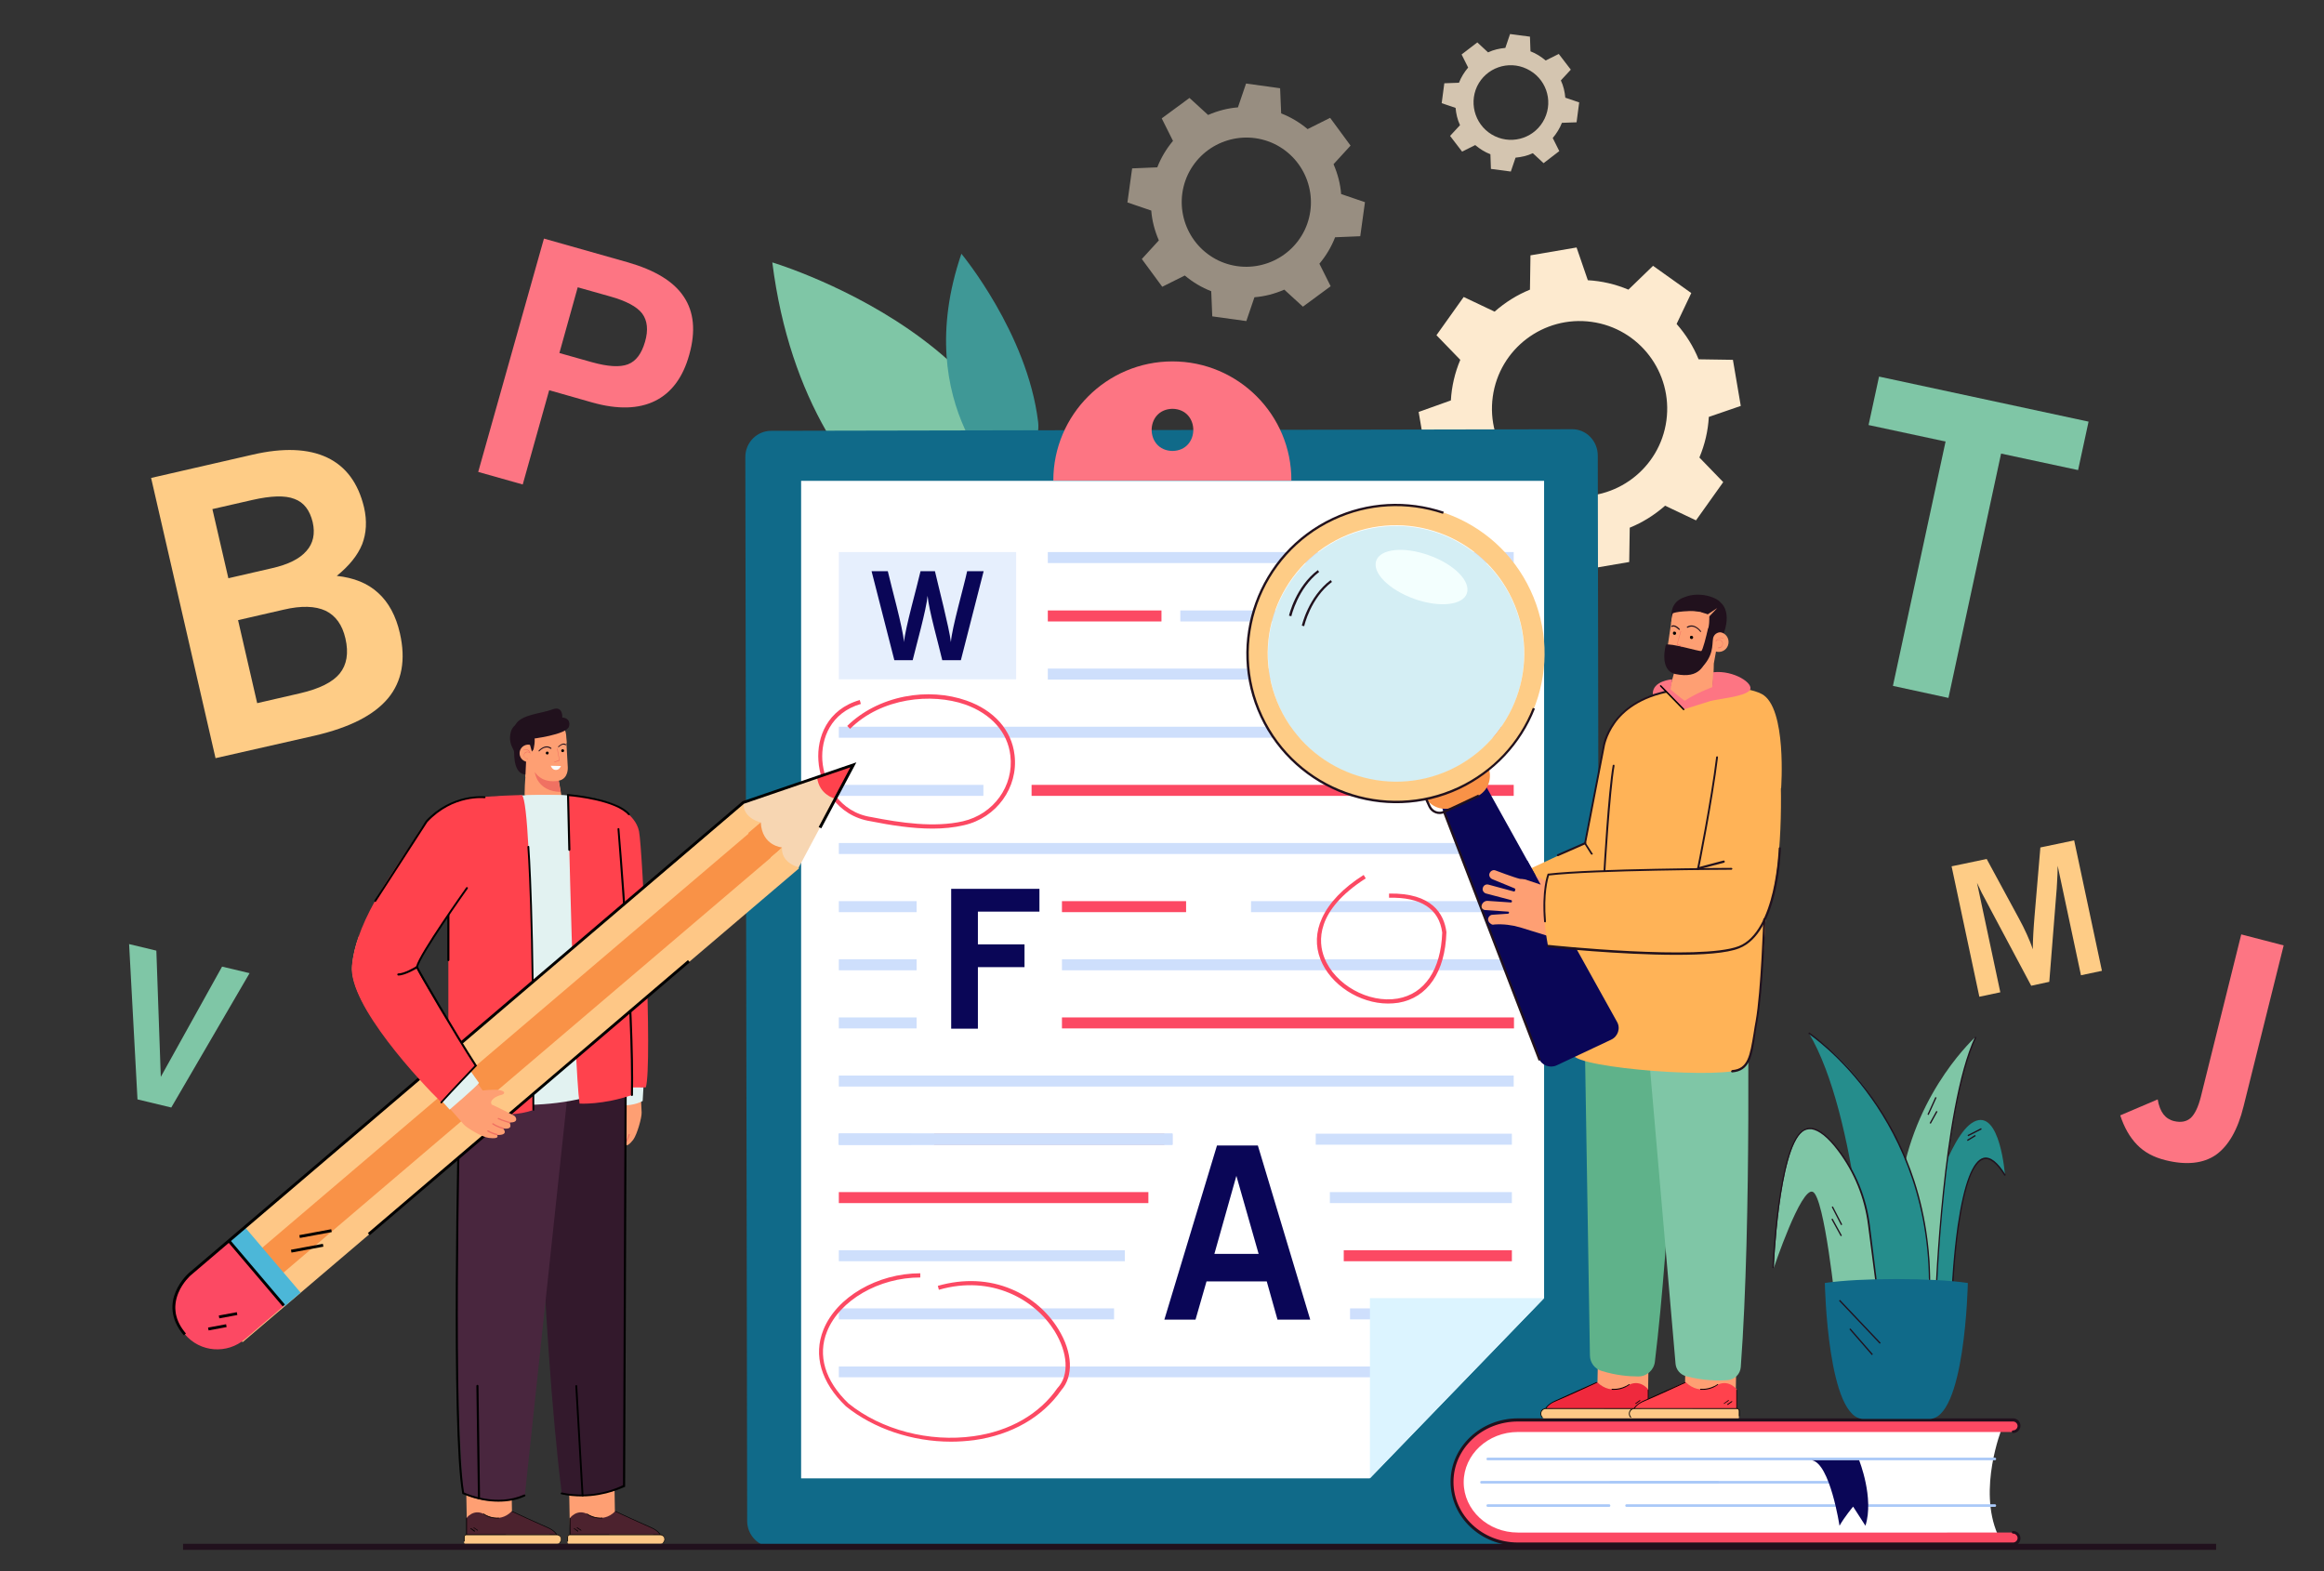 <?xml version="1.0" encoding="utf-8"?>
<!-- Generator: Adobe Illustrator 24.0.1, SVG Export Plug-In . SVG Version: 6.00 Build 0)  -->
<svg version="1.1" id="Layer_1" xmlns="http://www.w3.org/2000/svg" xmlns:xlink="http://www.w3.org/1999/xlink" x="0px" y="0px"
	 viewBox="0 0 887.4 600" style="enable-background:new 0 0 887.4 600;" xml:space="preserve">
<rect x="0" y="0" width="887.4" height="600" fill="#333333" stroke="none"/>
<style type="text/css">
	.st0{fill:#7FC6A6;}
	.st1{fill:#3F9896;}
	.st2{fill:#FDEACF;}
	.st3{fill:#106A89;}
	.st4{fill:#FFFFFF;}
	.st5{fill:#FD7583;}
	.st6{fill:#CEDFFC;}
	.st7{fill:#DF7270;}
	.st8{opacity:0.5;}
	.st9{fill:#DCF4FF;}
	.st10{fill:#0A0657;}
	.st11{fill:#FC4963;}
	.st12{fill:#FE9F73;}
	.st13{fill:#5FB28A;}
	.st14{fill:#21111D;}
	.st15{fill:#FFB357;}
	.st16{fill:#F99247;}
	.st17{fill:#D4EEF4;}
	.st18{fill:#F3FFFE;}
	.st19{fill:#FECC86;}
	.st20{fill:#F07162;}
	.st21{fill:#FEC786;}
	.st22{fill:#EF293D;}
	.st23{fill:#FF424D;}
	.st24{fill:#FBFDFC;}
	.st25{fill:#E2F2F1;}
	.st26{fill:#33192C;}
	.st27{fill:#49263E;}
	.st28{fill:#4CB7D8;}
	.st29{fill:#F7D6B2;}
	.st30{fill:#4C222E;}
	.st31{fill:#AAC9F8;}
	.st32{fill:#258D8C;}
	.st33{opacity:0.8;}
</style>
<g>
	<g>
		<g>
			<g>
				<g>
					<g>
						<g>
							<g>
								<g>
									<path class="st0" d="M390.4,226.3c0,0-82.1-20.2-95.5-126.1C294.9,100.2,416.1,136.4,390.4,226.3z"/>
								</g>
							</g>
						</g>
					</g>
				</g>
			</g>
		</g>
		<g>
			<g>
				<g>
					<path class="st1" d="M396.1,166.2c-1.7,7-5.2,14-11.3,20.8c0,0-37.7-31.5-17.7-90.1c0,0,25.2,30.3,29.3,64.2
						C396.6,162.7,396.5,164.5,396.1,166.2L396.1,166.2z"/>
				</g>
			</g>
		</g>
	</g>
	<g>
		<path class="st2" d="M664.7,155l-1.5-8.8l-1.5-8.8l-13.1-0.2c-2-4.9-4.8-9.4-8.4-13.5l5.6-11.8l-7.3-5.2l-7.3-5.2l-9.4,9.1
			c-5-2.1-10.2-3.3-15.5-3.6L602,94.5l-8.8,1.5l-8.8,1.5l-0.2,13.1c-4.9,2-9.4,4.8-13.5,8.4l-11.8-5.6l-5.2,7.3l-5.2,7.3l9.1,9.4
			c-2.1,5-3.3,10.2-3.6,15.5l-12.3,4.4l1.5,8.8l1.5,8.8l13.1,0.2c2,4.9,4.8,9.4,8.4,13.5l-5.6,11.8l7.3,5.2l7.3,5.2l9.4-9.1
			c5,2.1,10.2,3.3,15.5,3.6l4.4,12.3l8.8-1.5l8.8-1.5l0.2-13.1c4.9-2,9.4-4.8,13.5-8.4l11.8,5.6l5.2-7.3l5.2-7.3l-9.1-9.4
			c2.1-5,3.3-10.2,3.6-15.5L664.7,155z M636.3,160.6c-2.5,18.3-19.4,31.1-37.7,28.6c-18.3-2.5-31.1-19.4-28.6-37.7
			c2.5-18.3,19.4-31.1,37.7-28.6C626,125.4,638.8,142.3,636.3,160.6z"/>
	</g>
	<g>
		<g>
			<g>
				<g>
					<g>
						<path class="st3" d="M600.2,163.9l-305.7,0.6c-5.5,0-9.9,4.5-9.9,10l0.7,406.3c0,5.5,4.5,10,9.9,10l305.7-0.5
							c5.5,0,9.9-4.5,9.9-10l-0.7-406.3C610.1,168.3,605.6,163.8,600.2,163.9z"/>
					</g>
				</g>
			</g>
		</g>
		<g>
			<g>
				<g>
					<g>
						<g>
							<g>
								<polygon class="st4" points="305.9,564.5 523,564.5 589.6,495.7 589.6,183.6 305.9,183.6 								"/>
							</g>
						</g>
					</g>
				</g>
			</g>
		</g>
		<g>
			<g>
				<g>
					<path class="st5" d="M447.7,138c-25.1,0-45.5,20.4-45.5,45.5h90.9C493.2,158.4,472.8,138,447.7,138z M447.7,172.2
						c-10.6-0.2-10.6-15.9,0-16.1C458.3,156.3,458.3,172,447.7,172.2z"/>
				</g>
			</g>
		</g>
		<g>
			<rect x="400.1" y="255.3" class="st6" width="93.5" height="4.2"/>
		</g>
		<g>
			<rect x="551" y="255.3" class="st6" width="29.3" height="4.2"/>
		</g>
		<g>
			<rect x="450.7" y="233.1" class="st6" width="127.4" height="4.2"/>
		</g>
		<g>
			<rect x="400.1" y="210.8" class="st6" width="177.9" height="4.2"/>
		</g>
		<g>
			<rect x="320.3" y="432.9" class="st6" width="27.7" height="4.2"/>
		</g>
		<g>
			<rect x="356.7" y="432.9" class="st7" width="87.9" height="4.2"/>
		</g>
		<g>
			<rect x="320.3" y="477.4" class="st6" width="109.2" height="4.2"/>
		</g>
		<g>
			<rect x="320.3" y="499.6" class="st6" width="105.1" height="4.2"/>
		</g>
		<g>
			<rect x="502.4" y="432.9" class="st6" width="74.9" height="4.2"/>
		</g>
		<g>
			<rect x="507.8" y="455.2" class="st6" width="69.5" height="4.2"/>
		</g>
		<g>
			<rect x="515.5" y="499.6" class="st6" width="61.7" height="4.2"/>
		</g>
		<g>
			<polygon class="st6" points="561.6,521.8 557.6,525.9 320.3,525.9 320.3,521.8 			"/>
		</g>
		<g>
			<rect x="320.3" y="277.5" class="st6" width="181" height="4.2"/>
		</g>
		<g>
			<rect x="320.3" y="299.7" class="st6" width="55.2" height="4.2"/>
		</g>
		<g>
			<rect x="320.3" y="321.9" class="st6" width="257.7" height="4.2"/>
		</g>
		<g>
			<rect x="477.7" y="344.1" class="st6" width="100.4" height="4.2"/>
		</g>
		<g>
			<rect x="405.5" y="366.3" class="st6" width="172.6" height="4.2"/>
		</g>
		<g>
			<rect x="320.3" y="410.7" class="st6" width="257.7" height="4.2"/>
		</g>
		<g class="st8">
			<rect x="320.3" y="210.8" class="st6" width="67.7" height="48.6"/>
		</g>
		<g>
			<g>
				<g>
					<g>
						<g>
							<path class="st9" d="M589.6,495.7c-16.8,17.4-49.5,51.2-66.5,68.8v-68.8H589.6z"/>
						</g>
					</g>
				</g>
			</g>
		</g>
		<g>
			<g>
				<g>
					<path class="st10" d="M341.5,252.1l-8.7-34h6.2c1.3,5.7,5.7,21.4,6.2,27.1c0.3-4.8,5.2-22.1,6.3-27.1h5.5
						c1.3,5.7,5.4,21.4,6.1,27.1c0.3-5.2,5.1-21.8,6.2-27.1h6.3l-8.7,34h-7.1c-1.2-5.3-5.2-19.4-5.6-24.6
						c-0.5,5.4-4.4,19.2-5.7,24.6H341.5z"/>
				</g>
			</g>
		</g>
		<g>
			<g>
				<path class="st10" d="M363.2,392.7v-53.3h33.7v8.7h-23.5v12.5h17.8v8.7h-17.8v23.5H363.2z"/>
			</g>
		</g>
		<g>
			<g>
				<path class="st10" d="M444.6,503.9l20.1-66.5h15.6l20,66.5h-12.5l-4.1-14.6h-23l-4.2,14.6H444.6z M463.7,478.8h16.9l-8.5-29.8
					L463.7,478.8z"/>
			</g>
		</g>
		<g>
			<g>
				<path class="st10" d="M509.7,263.8c-1.1-24.9,31.1-24.9,30,0C540.7,288.7,508.7,288.7,509.7,263.8z M516.6,263.8
					c0.1,6.6,1.5,12.2,8.1,12.5c11.1,0.9,11-25.9,0-25.1C518.1,251.4,516.7,257.1,516.6,263.8z"/>
			</g>
		</g>
		<g>
			<rect x="320.3" y="344.1" class="st6" width="29.7" height="4.2"/>
		</g>
		<g>
			<rect x="320.3" y="366.3" class="st6" width="29.7" height="4.2"/>
		</g>
		<g>
			<rect x="320.3" y="388.5" class="st6" width="29.7" height="4.2"/>
		</g>
		<g>
			<rect x="320.3" y="432.9" class="st6" width="127.4" height="4.2"/>
		</g>
		<g>
			<rect x="320.3" y="432.9" class="st6" width="127.4" height="4.2"/>
		</g>
		<g>
			<rect x="320.3" y="432.9" class="st6" width="127.4" height="4.2"/>
		</g>
		<g>
			<g>
				<rect x="400.1" y="233.1" class="st11" width="43.4" height="4.2"/>
			</g>
			<g>
				<rect x="320.3" y="455.2" class="st11" width="118.2" height="4.2"/>
			</g>
			<g>
				<rect x="513.1" y="477.4" class="st11" width="64.2" height="4.2"/>
			</g>
			<g>
				<rect x="393.9" y="299.7" class="st11" width="184.1" height="4.2"/>
			</g>
			<g>
				<rect x="405.5" y="344.1" class="st11" width="47.4" height="4.2"/>
			</g>
			<g>
				<rect x="405.5" y="388.5" class="st11" width="172.6" height="4.2"/>
			</g>
			<g>
				<rect x="543.4" y="277.5" class="st11" width="34.6" height="4.2"/>
			</g>
			<g>
				<path class="st11" d="M363.1,550.5c-14.7,0-29.4-4.9-40.1-13.5l0,0c-9.5-9.1-12.5-19.5-8.6-29.2c5-12.5,20.6-21.6,37-21.6
					c0,0,0,0,0,0l0,1.6c0,0,0,0,0,0c-15.8,0-30.8,8.7-35.6,20.6c-3.7,9.1-0.8,18.9,8.2,27.5c12.5,10.1,30.8,14.9,47.8,12.5
					c13.7-1.9,25.1-8.4,32-18.4l0.1-0.1c4.4-4.8,3.9-13.3-1.2-21.6c-7.5-12.1-24.1-21.6-44.2-15.8l-0.4-1.5
					c9.8-2.8,19.5-2.4,28.2,1.3c7.4,3.1,13.7,8.5,17.8,15.2c5.5,8.9,5.9,18,1.1,23.4c-7.2,10.3-19,17-33.1,19
					C369,550.3,366,550.5,363.1,550.5z"/>
			</g>
			<g>
				<path class="st11" d="M530,383.2c-10.8,0-22-7.1-25.8-16.9c-2-5.1-1.8-10.5,0.6-15.7c2.7-5.9,8-11.5,15.9-16.5l0.8,1.3
					c-19.2,12.3-18.2,24.3-15.8,30.3c4,10.3,16.8,17.5,28,15.6c10.3-1.8,16.5-11,17-25.2c-1.2-9.1-8.1-13.6-20.3-13.3l0-1.6
					c16.5-0.3,21,7.8,21.9,14.7l0,0.1l0,0.1c-0.5,15.1-7.2,24.9-18.3,26.8C532.6,383.1,531.3,383.2,530,383.2z"/>
			</g>
			<g>
				<path class="st11" d="M356.1,316.4c-7.9,0-16.1-1.3-23.6-2.8c-12.9-2-19.4-13.4-20-23.2c-0.6-8.8,3.3-19.5,15.8-23.1l0.4,1.5
					c-11.6,3.4-15.2,13.3-14.7,21.5c0.6,9.1,6.7,19.9,18.7,21.7c11.2,2.2,24,4.1,35,1.6c11.7-2.7,19.5-13.5,18.1-25.1
					c-1-8.9-7.4-16-17.3-19.5c-12.7-4.4-31.8-2.7-43.9,9.3l-1.1-1.1c5.7-5.6,13.3-9.5,21.9-11.2c8.1-1.6,16.5-1,23.6,1.5
					c10.6,3.7,17.3,11.3,18.4,20.8c1.5,12.4-6.9,24-19.3,26.8C364.3,316,360.2,316.4,356.1,316.4z"/>
			</g>
		</g>
	</g>
	<g>
		<g>
			<g>
				<g>
					<g>
						<g>
							<g>
								<g>
									<g>
										<g>
											<g>
												<g>
													<g>
														<g>
															<polygon class="st12" points="609.8,537.2 629.2,537.5 629.5,519.2 610.2,516.7 															"/>
														</g>
													</g>
												</g>
											</g>
										</g>
									</g>
								</g>
							</g>
						</g>
					</g>
				</g>
			</g>
		</g>
		<g>
			<g>
				<g>
					<g>
						<g>
							<g>
								<g>
									<g>
										<g>
											<g>
												<g>
													<g>
														<g>
															<polygon class="st12" points="643.3,537.2 662.7,537.5 663,519.2 643.6,516.7 															"/>
														</g>
													</g>
												</g>
											</g>
										</g>
									</g>
								</g>
							</g>
						</g>
					</g>
				</g>
			</g>
		</g>
		<g>
			<g>
				<g>
					<g>
						<g>
							<g>
								<g>
									<g>
										<g>
											<g>
												<g>
													<path class="st13" d="M641.2,378.6c-0.6,18.9-3.4,93-9.3,141.4c-0.4,3.2-3.1,5.6-6.3,5.6c-3.6,0-8.5-0.4-14-2.1
														c-2.7-0.8-4.5-3.2-4.5-6l-2.4-147.4c0-0.4,0-0.7,0.1-1.1l0.1-0.7c0.6-4,4.8-6.4,8.6-5l23.7,9.1
														C639.6,373.4,641.3,375.9,641.2,378.6z"/>
												</g>
											</g>
										</g>
									</g>
								</g>
							</g>
						</g>
					</g>
				</g>
			</g>
		</g>
		<g>
			<g>
				<g>
					<g>
						<g>
							<g>
								<g>
									<g>
										<g>
											<g>
												<g>
													<path class="st0" d="M667.3,374.8c0,0,1.6,91-2.6,147.2c-0.2,2.7-2.3,4.8-5,5c-3.8,0.3-9.5,0.2-15.9-1.5
														c-2.2-0.6-3.8-2.5-4-4.7l-11.3-130.6l-6.9-36.2L667.3,374.8z"/>
												</g>
											</g>
										</g>
									</g>
								</g>
							</g>
						</g>
					</g>
				</g>
			</g>
		</g>
		<g>
			<g>
				<g>
					<g>
						<g>
							<g>
								<g>
									<g>
										<g>
											<path class="st15" d="M674.5,345.8c-0.4,3.6-2.6,57.6-8.6,62c-6.1,4.5-64,0.2-65.3-5.1c-1.3-5.3,1.5-61.6,1.5-61.6
												L674.5,345.8z"/>
										</g>
									</g>
								</g>
							</g>
						</g>
					</g>
				</g>
			</g>
		</g>
		<g>
			<g>
				<g>
					<g>
						<g>
							<g>
								<g>
									<g>
										<g>
											<g>
												<g>
													<g>
														<path class="st15" d="M609.1,320.4c-0.8,0-31.8,14.6-31.8,14.6l6.7,11.9l17.5-4.5L609.1,320.4z"/>
													</g>
												</g>
											</g>
										</g>
									</g>
								</g>
							</g>
						</g>
					</g>
				</g>
			</g>
		</g>
		<g>
			<g>
				<g>
					<g>
						<g>
							<g>
								<g>
									<g>
										<g>
											<g>
												<path class="st15" d="M665.8,264.4c-7.6-0.8-27.7-0.8-27.7-0.8s-2.6,0.8-1.8,0.4c-22,4.7-23.9,21.2-23.9,21.2l-9.2,47.8
													l-12,1.1c-3.6,7.5-0.1,27.3-0.1,27.3l58.5,4.6c0,0,12.7,1.6,22.8-12.4c6.7-9.3,8.2-37.1,7.5-57.4
													C679.9,296.1,677.6,265.7,665.8,264.4z"/>
											</g>
										</g>
									</g>
								</g>
							</g>
						</g>
					</g>
				</g>
			</g>
		</g>
		<g>
			<g>
				<g>
					<g>
						<g>
							<g>
								<g>
									<g>
										<g>
											<g>
												<g>
													<g>
														<path class="st14" d="M608,326.3c-0.2,0.1-0.4,0-0.5-0.1l-2.6-4.1l0-0.1l7.1-36.8c0-0.3,0.6-4.6,4.1-9.4
															c3.2-4.5,9.7-10.3,22.2-12.4c0.2,0,0.4,0.1,0.4,0.3c0,0.2-0.1,0.4-0.3,0.4c-12.2,2.1-18.6,7.7-21.7,12.1
															c-3.4,4.8-4,9.1-4,9.1l0,0l-7.1,36.7l2.5,3.9C608.3,326,608.2,326.2,608,326.3C608,326.3,608,326.3,608,326.3z"/>
													</g>
												</g>
											</g>
										</g>
									</g>
								</g>
							</g>
						</g>
					</g>
				</g>
			</g>
		</g>
		<g>
			<g>
				<g>
					<g>
						<g>
							<g>
								<g>
									<g>
										<g>
											<g>
												<g>
													<g>
														<path class="st14" d="M595,326.9c-0.2,0.1-0.4,0-0.5-0.2c-0.1-0.2,0-0.4,0.2-0.5l10.5-4.6c0.2-0.1,0.4,0,0.5,0.2
															c0.1,0.2,0,0.4-0.2,0.5L595,326.9C595,326.9,595,326.9,595,326.9z"/>
													</g>
												</g>
											</g>
										</g>
									</g>
								</g>
							</g>
						</g>
					</g>
				</g>
			</g>
		</g>
		<g>
			<g>
				<g>
					<g>
						<g>
							<g>
								<g>
									<g>
										<g>
											<path class="st15" d="M662.4,278l-7.1-11.9l-12.5,3.8l-5.1-5.4c0,0-1.1,5-1,5.4c0,0.4,5.7,6.3,6.4,6.3
												C643.9,276,662.4,278,662.4,278z"/>
										</g>
									</g>
								</g>
							</g>
						</g>
					</g>
				</g>
			</g>
		</g>
		<g>
			<g>
				<g>
					<g>
						<g>
							<g>
								<g>
									<g>
										<g>
											<path class="st14" d="M661.4,409.5c-0.2,0-0.4-0.2-0.4-0.4c0-0.2,0.2-0.4,0.4-0.5c6-0.4,6.8-5.5,8.2-14
												c0.2-1.5,0.5-3.1,0.8-4.8c2-11.2,2.9-38.5,2.9-38.8c0-0.2,0.2-0.4,0.4-0.4c0,0,0,0,0,0c0.2,0,0.4,0.2,0.4,0.4
												c0,0.3-0.9,27.6-3,38.9c-0.3,1.7-0.6,3.3-0.8,4.8C669.1,403.4,668.1,409,661.4,409.5
												C661.5,409.5,661.4,409.5,661.4,409.5z"/>
										</g>
									</g>
								</g>
							</g>
						</g>
					</g>
				</g>
			</g>
		</g>
		<g>
			<g>
				<g>
					<g>
						<g>
							<g>
								<g>
									<path class="st10" d="M567.4,300.2l-8.2,3.8l-0.5,0.3l-8.2,3.8l37.1,96c1,2.7,4.2,3.9,6.8,2.7l20.8-9.8
										c2.6-1.2,3.7-4.4,2.2-6.9L567.4,300.2z"/>
								</g>
							</g>
						</g>
					</g>
				</g>
			</g>
			<g>
				<g>
					<g>
						<g>
							<g>
								<g>
									<path class="st16" d="M563.8,304.2l-8.1,3.8c-4.5,2.1-9.8,0.2-11.9-4.3l-1.8-3.7l24.2-11.4l1.8,3.7
										C570.2,296.8,568.3,302.2,563.8,304.2z"/>
								</g>
							</g>
						</g>
					</g>
				</g>
			</g>
			<g>
				<g>
					<g>
						<g>
							<g>
								<g>
									<path class="st14" d="M564.9,304.2l-13.2,6.2c-2.3,1.1-5.1,0.1-6.2-2.2l-3.7-8l0.8-0.4l3.7,8c0.9,1.9,3.1,2.7,5,1.8
										l13.2-6.2L564.9,304.2z"/>
								</g>
							</g>
						</g>
					</g>
				</g>
			</g>
			<g>
				<g>
					<g>
						<g>
							<g>
								<g>
									
										<ellipse transform="matrix(0.982 -0.19 0.19 0.982 -37.744 106.018)" class="st17" cx="533" cy="249.5" rx="48.9" ry="48.9"/>
								</g>
							</g>
						</g>
					</g>
				</g>
			</g>
			<g>
				<g>
					<g>
						<g>
							<g>
								<g>
									<path class="st18" d="M560.1,226.6c-1.6,4.6-10.7,5.5-20.3,2c-9.5-3.5-15.9-9.9-14.3-14.5c1.6-4.6,10.7-5.5,20.3-2
										C555.3,215.5,561.7,222,560.1,226.6z"/>
								</g>
							</g>
						</g>
					</g>
				</g>
			</g>
			<g>
				<g>
					<g>
						<g>
							<g>
								<g>
									
										<rect x="569.3" y="306.6" transform="matrix(0.933 -0.359 0.359 0.933 -90.372 228.087)" class="st14" width="0.9" height="102.1"/>
								</g>
							</g>
						</g>
					</g>
				</g>
			</g>
			<g>
				<g>
					<g>
						<g>
							<g>
								<g>
									<path class="st14" d="M493.1,235.3l-0.9-0.2c0-0.1,2.5-11,11-17.4l0.5,0.7C495.6,224.6,493.1,235.2,493.1,235.3z"/>
								</g>
							</g>
						</g>
					</g>
				</g>
			</g>
			<g>
				<g>
					<g>
						<g>
							<g>
								<g>
									<path class="st14" d="M498,239.1l-0.9-0.2c0-0.1,2.5-11,11-17.4l0.5,0.7C500.4,228.4,498,239,498,239.1z"/>
								</g>
							</g>
						</g>
					</g>
				</g>
			</g>
			<g>
				<g>
					<g>
						<g>
							<g>
								<path class="st19" d="M488.7,270.3c-11.5-24.5-0.9-53.6,23.6-65.1c24.5-11.5,53.6-0.9,65.1,23.6
									c11.5,24.5,0.9,53.6-23.6,65.1C529.3,305.3,500.2,294.7,488.7,270.3z M557.1,300.8c28.4-13.3,40.6-47,27.3-75.4
									c-13.3-28.4-47-40.6-75.4-27.3c-28.4,13.3-40.6,47-27.3,75.4C495,301.9,528.7,314.1,557.1,300.8z"/>
							</g>
						</g>
					</g>
				</g>
			</g>
			<g>
				<g>
					<g>
						<g>
							<g>
								<g>
									<path class="st14" d="M557.3,301.3c-28.5,13.4-62.6,1-76-27.5c-13.4-28.5-1-62.6,27.5-76c13.4-6.3,28.5-7.1,42.5-2.4
										l-0.3,0.8c-13.8-4.6-28.6-3.8-41.8,2.4c-28.1,13.2-40.2,46.7-27.1,74.8c13.2,28.1,46.7,40.2,74.8,27.1
										c13-6.1,23.1-16.8,28.4-30.2l0.8,0.3C580.8,284.1,570.5,295,557.3,301.3z"/>
								</g>
							</g>
						</g>
					</g>
				</g>
			</g>
		</g>
		<g>
			<g>
				<g>
					<g>
						<g>
							<g>
								<g>
									<g>
										<g>
											<g>
												<g>
													<g>
														<g>
															<g>
																<g>
																	<g>
																		<path class="st12" d="M568.2,351.1c0-0.9,0.8-1.8,1.7-1.8l5.9-0.4c0.2,0,0.3-0.1,0.4-0.3l0,0
																			c0.1-0.3-0.1-0.5-0.4-0.5l-8.7-0.6c-1-0.1-1.6-0.9-1.3-1.9l0,0c0.3-1,1.3-1.7,2.3-1.6l8.8,0.6
																			c0.2,0,0.4-0.1,0.4-0.3l0-0.1c0.1-0.2-0.1-0.5-0.3-0.5l-9.5-2.5c-0.9-0.2-1.6-1.2-1.3-2.1c0.2-1,1.2-1.6,2.2-1.3
																			l9.6,2.6c0.2,0.1,0.5-0.1,0.5-0.3l0.1-0.4c0.1-0.2-0.1-0.4-0.3-0.5l-8.5-3.5c-0.9-0.4-1.4-1.4-1-2.3
																			c0.4-0.9,1.4-1.4,2.3-1c0,0,7.1,2.7,9.3,3.2l2,0.1c-2.9,2.7,0.4-1,2.7-1.5c2.6-0.5,9.6,5.9,9.6,5.9
																			c0.3,0.6,0,1.8-0.5,2.7c-1.9,10.3-2.3,11.9-3.1,14.6l-10.7-3.3c-3.1-0.9-6.3-1.3-9.6-1.1l-0.8,0.1
																			C569.1,352.9,568.3,352.1,568.2,351.1z"/>
																	</g>
																</g>
															</g>
														</g>
													</g>
												</g>
											</g>
										</g>
									</g>
								</g>
							</g>
						</g>
					</g>
				</g>
			</g>
		</g>
		<g>
			<g>
				<g>
					<g>
						<g>
							<g>
								<g>
									<g>
										<g>
											<g>
												<path class="st15" d="M591.2,334c0,0-3.5,9.2-0.1,27.3l12,0.7l-2.9-22.1L591.2,334z"/>
											</g>
										</g>
									</g>
								</g>
							</g>
						</g>
					</g>
				</g>
			</g>
		</g>
		<g>
			<g>
				<g>
					<g>
						<g>
							<g>
								<g>
									<g>
										<g>
											<g>
												<path class="st15" d="M652.8,262.5c0,0,13.4-0.9,19.9,2.5c9.7,5.1,7.4,36.1,7.4,36.1s-8.2-4.1-8.8-5.6
													S652.8,262.5,652.8,262.5z"/>
											</g>
										</g>
									</g>
								</g>
							</g>
						</g>
					</g>
				</g>
			</g>
		</g>
		<g>
			<g>
				<g>
					<g>
						<g>
							<g>
								<g>
									<g>
										<g>
											<g>
												<g>
													<g>
														<path class="st14" d="M648.5,332.2c-0.1,0-0.1,0-0.2,0c-0.2,0-0.3-0.2-0.3-0.4c0.1-0.3,5.3-26.3,7.3-42.7
															c0-0.2,0.2-0.3,0.4-0.3c0.2,0,0.3,0.2,0.3,0.4c-2,16.4-7.2,42.5-7.3,42.8C648.7,332.1,648.6,332.2,648.5,332.2z"/>
													</g>
												</g>
											</g>
										</g>
									</g>
								</g>
							</g>
						</g>
					</g>
				</g>
			</g>
		</g>
		<g>
			<g>
				<g>
					<g>
						<g>
							<g>
								<g>
									<g>
										<g>
											<g>
												<g>
													<g>
														<path class="st14" d="M612.4,332.8c0.1,0.1,0.1,0.1,0.2,0.1c0.2,0,0.4-0.1,0.4-0.3c0-0.3,1.8-30.3,3.5-40.2
															c0-0.2-0.1-0.4-0.3-0.4c-0.2,0-0.4,0.1-0.4,0.3c-1.8,10-3.5,40-3.5,40.3C612.3,332.6,612.3,332.8,612.4,332.8z"/>
													</g>
												</g>
											</g>
										</g>
									</g>
								</g>
							</g>
						</g>
					</g>
				</g>
			</g>
		</g>
		<g>
			<g>
				<g>
					<g>
						<g>
							<g>
								<g>
									<g>
										<g>
											<g>
												<g>
													<g>
														<path class="st14" d="M658.3,329.4C658.3,329.4,658.3,329.4,658.3,329.4l-9.8,2.6c-0.2,0.1-0.4-0.1-0.5-0.3
															c-0.1-0.2,0.1-0.4,0.3-0.5l9.8-2.6c0.2-0.1,0.4,0.1,0.5,0.3C658.6,329.2,658.5,329.4,658.3,329.4z"/>
													</g>
												</g>
											</g>
										</g>
									</g>
								</g>
							</g>
						</g>
					</g>
				</g>
			</g>
		</g>
		<g>
			<g>
				<g>
					<g>
						<g>
							<g>
								<g>
									<g>
										<g>
											<g>
												<g>
													<g>
														<path class="st14" d="M661.2,332.1c0,0-0.1,0-0.1,0c-0.5,0-52.6,0.2-69.6,2.2c-0.4,1.1-2.1,7-1.2,17.5
															c0,0.2-0.1,0.4-0.3,0.4c-0.2,0-0.4-0.1-0.4-0.3c-1-12,1.2-17.8,1.3-18.1l0.1-0.2l0.2,0c16.8-2,69.4-2.2,69.9-2.2
															c0.2,0,0.4,0.2,0.4,0.4C661.4,331.9,661.3,332.1,661.2,332.1z"/>
													</g>
												</g>
											</g>
										</g>
									</g>
								</g>
							</g>
						</g>
					</g>
				</g>
			</g>
		</g>
		<g>
			<g>
				<g>
					<g>
						<g>
							<g>
								<g>
									<g>
										<g>
											<path class="st14" d="M640,364.6c-21.3,0-47.3-2.7-48.9-2.9c-0.2,0-0.4-0.2-0.4-0.5c0-0.2,0.2-0.4,0.5-0.4
												c0.6,0.1,58.2,6.1,72.7,0.5c14.3-5.6,15.3-37.1,15.3-37.4c0-0.2,0.2-0.4,0.4-0.4c0.2,0,0.4,0.2,0.4,0.4
												c0,1.3-1,32.4-15.9,38.2C659.4,364,650.2,364.6,640,364.6z"/>
										</g>
									</g>
								</g>
							</g>
						</g>
					</g>
				</g>
			</g>
		</g>
		<g>
			<g>
				<g>
					<g>
						<g>
							<g>
								<g>
									<g>
										<g>
											<g>
												<g>
													<g>
														<g>
															<path class="st12" d="M638.7,233.9l-2.2,14.8c0,0-1,5,3.3,6.2l-1.8,6.5c-0.7,2.4,0.4,5,2.7,6.1c1.1,0.5,2.4,1,4,1.3
																c5,0.7,8.2-2.6,8.9-4.4c0.7-1.8,0.8-11,0.8-11l0.8-4.4l2-17.1L638.7,233.9z"/>
														</g>
													</g>
												</g>
											</g>
										</g>
									</g>
								</g>
							</g>
						</g>
					</g>
				</g>
			</g>
		</g>
		<g>
			<g>
				<g>
					<g>
						<g>
							<g>
								<g>
									<g>
										<g>
											<g>
												<path class="st14" d="M657.1,230.2c0,0,4.6,3.3,0.6,13L656,242l1.4-5.3L657.1,230.2z"/>
											</g>
										</g>
									</g>
								</g>
							</g>
						</g>
					</g>
				</g>
			</g>
		</g>
		<g>
			<g>
				<g>
					<g>
						<g>
							<g>
								<g>
									<g>
										<g>
											<g>
												<g>
													<g>
														<g>
															<path class="st14" d="M649.3,241.3c0.1,0,0.1,0,0.2,0c0.1-0.1,0.1-0.2,0-0.3c0,0-2.4-3.4-5.3-1.7
																c-0.1,0.1-0.1,0.2-0.1,0.3c0.1,0.1,0.2,0.1,0.3,0.1c2.6-1.5,4.7,1.4,4.8,1.5C649.2,241.2,649.2,241.2,649.3,241.3z"
																/>
														</g>
													</g>
												</g>
											</g>
										</g>
									</g>
								</g>
							</g>
						</g>
					</g>
				</g>
			</g>
		</g>
		<g>
			<g>
				<g>
					<g>
						<g>
							<g>
								<g>
									<g>
										<g>
											<g>
												<g>
													<g>
														<g>
															<path class="st14" d="M641.2,240.5c0.1,0,0.1,0,0.2,0c0.1-0.1,0.1-0.2,0-0.3c-0.1-0.1-1.8-2.1-3.2-1.2
																c-0.1,0.1-0.1,0.2-0.1,0.3c0.1,0.1,0.2,0.1,0.3,0.1c1.1-0.7,2.6,1.1,2.7,1.1C641.1,240.5,641.2,240.5,641.2,240.5z"
																/>
														</g>
													</g>
												</g>
											</g>
										</g>
									</g>
								</g>
							</g>
						</g>
					</g>
				</g>
			</g>
		</g>
		<g>
			<g>
				<g>
					<g>
						<g>
							<g>
								<g>
									<g>
										<g>
											<g>
												<g>
													<g>
														<g>
															<path d="M645.3,243.3c-0.1,0.3,0.2,0.7,0.5,0.7c0.3,0.1,0.7-0.2,0.7-0.5c0.1-0.3-0.2-0.7-0.5-0.7
																C645.6,242.7,645.3,242.9,645.3,243.3z"/>
														</g>
													</g>
												</g>
											</g>
										</g>
									</g>
								</g>
							</g>
						</g>
					</g>
				</g>
			</g>
		</g>
		<g>
			<g>
				<g>
					<g>
						<g>
							<g>
								<g>
									<g>
										<g>
											<g>
												<g>
													<g>
														<g>
															<path d="M638.8,241.7c-0.1,0.3,0.2,0.7,0.5,0.7c0.3,0.1,0.7-0.2,0.7-0.5c0.1-0.3-0.2-0.7-0.5-0.7
																C639.1,241.1,638.8,241.3,638.8,241.7z"/>
														</g>
													</g>
												</g>
											</g>
										</g>
									</g>
								</g>
							</g>
						</g>
					</g>
				</g>
			</g>
		</g>
		<g>
			<g>
				<g>
					<g>
						<g>
							<g>
								<g>
									<g>
										<g>
											<g>
												<g>
													<g>
														<g>
															<path class="st12" d="M652.5,244.6c-0.3,2.1,1.1,4,3.2,4.3c2.1,0.3,4-1.1,4.3-3.2c0.3-2.1-1.1-4-3.2-4.3
																S652.8,242.5,652.5,244.6z"/>
														</g>
													</g>
												</g>
											</g>
										</g>
									</g>
								</g>
							</g>
						</g>
					</g>
				</g>
			</g>
		</g>
		<g>
			<g>
				<g>
					<g>
						<g>
							<g>
								<g>
									<g>
										<g>
											<g>
												<g>
													<g>
														<g>
															<path class="st20" d="M656.1,247.5c0.8,0.1,1.4-0.4,1.6-1c0.3-0.7,0.2-1.4-0.3-1.8c-0.7-0.6-1.5-0.4-2-0.2
																c0.2-0.4,0.5-0.7,0.9-0.8c0.8-0.3,1.7,0.1,1.7,0.1c0.1,0,0.1,0,0.1,0c0-0.1,0-0.1,0-0.1c0,0-1-0.5-1.8-0.1
																c-0.5,0.2-0.9,0.6-1.2,1.2L655,245l0.3-0.2c0,0,1.1-0.8,2,0c0.5,0.4,0.5,1.1,0.3,1.6c-0.2,0.5-0.7,0.9-1.4,0.8
																c0,0,0,0,0,0c-0.1,0-0.1,0-0.1,0.1C656,247.4,656,247.4,656.1,247.5C656.1,247.5,656.1,247.5,656.1,247.5z"/>
														</g>
													</g>
												</g>
											</g>
										</g>
									</g>
								</g>
							</g>
						</g>
					</g>
				</g>
			</g>
		</g>
		<g>
			<g>
				<g>
					<g>
						<g>
							<g>
								<g>
									<g>
										<g>
											<g>
												<g>
													<g>
														<path class="st14" d="M636.1,246.2c0,0-2.8,9.8,3.7,11.2c9.4,1.9,11.1-3.4,12.3-7.7l1.5-9.2l0.1-2.7l0,0
															c-0.8,0.7-1.3,1.6-1.6,2.6c-0.5,2.2-1.9,8-2.5,8.2C648.8,248.8,637.7,245.4,636.1,246.2z"/>
													</g>
												</g>
											</g>
										</g>
									</g>
								</g>
							</g>
						</g>
					</g>
				</g>
			</g>
		</g>
		<g>
			<g>
				<g>
					<g>
						<g>
							<g>
								<g>
									<g>
										<g>
											<g>
												<g>
													<g>
														<g>
															<path class="st20" d="M642.4,247.1c0,0,0.1,0,0.1-0.1c0-0.1,0-0.1,0-0.1l-2-1l1.4-4.8c0-0.1,0-0.1-0.1-0.1
																c-0.1,0-0.1,0-0.1,0.1l-1.4,5L642.4,247.1C642.4,247.1,642.4,247.1,642.4,247.1z"/>
														</g>
													</g>
												</g>
											</g>
										</g>
									</g>
								</g>
							</g>
						</g>
					</g>
				</g>
			</g>
		</g>
		<g>
			<g>
				<g>
					<g>
						<g>
							<g>
								<g>
									<g>
										<g>
											<g>
												<path class="st14" d="M653.7,237.9l2.1-1.4l1.2,4.9c0,0-2.5,0-2.9,2.5c-0.4,2.5,0.3,6.6-4.8,11.5
													c-5.1,4.9,1.6-8.3,1.7-8.8C651.2,246.2,653.7,237.9,653.7,237.9z"/>
											</g>
										</g>
									</g>
								</g>
							</g>
						</g>
					</g>
				</g>
			</g>
		</g>
		<g>
			<g>
				<g>
					<g>
						<g>
							<g>
								<g>
									<g>
										<g>
											<g>
												<path class="st14" d="M657.1,230.2c-1.7-2.3-8.4-4.4-13.8-2.2l0,0c-6,1.9-5.1,7.8-4.9,8l0.1,0c0,0.1-0.1,0.3-0.1,0.4
													c0,0,0.3-0.3,0.9-0.8l2.5-1.4c1.3-0.5,3.1-0.9,5.3-0.7c2.2,0.2,4,0.6,5.5,1.3c0.2,1.3,0.2,3.9-1,8.8
													c-1.9,7.5,2.8-1.2,4.5-4.6c0.2,0.7,0.2,1.5,0.2,2.3C656.1,241.3,660.5,234.8,657.1,230.2z"/>
											</g>
										</g>
									</g>
								</g>
							</g>
						</g>
					</g>
				</g>
			</g>
		</g>
		<g>
			<g>
				<g>
					<g>
						<g>
							<g>
								<g>
									<g>
										<g>
											<g>
												<path class="st12" d="M638.1,238c0,0,0.3-3.1,0.6-3.7c0.2-0.6,7.3-1.5,10.9-0.5c3.6,1.1-4.2,4.1-4.2,4
													C645.2,237.9,638.1,238,638.1,238z"/>
											</g>
										</g>
									</g>
								</g>
							</g>
						</g>
					</g>
				</g>
			</g>
		</g>
		<g>
			<g>
				<g>
					<g>
						<g>
							<g>
								<g>
									<g>
										<g>
											<g>
												<polygon class="st12" points="651.6,234.9 655.7,232.2 651.6,236.5 												"/>
											</g>
										</g>
									</g>
								</g>
							</g>
						</g>
					</g>
				</g>
			</g>
		</g>
		<g>
			<g>
				<g>
					<g>
						<g>
							<g>
								<g>
									<g>
										<g>
											<path class="st5" d="M638.5,259.4l-0.6,3.9c0,0,3.3,2.8,5.4,4.3c4.2-2.9,10.5-5.2,10.5-5.2l0.4-5.7
												c7.8-0.9,15.9,4.4,13.9,6.9c-2,2.5-12.6,3.3-15.4,4.2c-2.8,0.9-9.8,3.1-9.8,3.1c-1.9-1.4-6.8-7.2-6.8-7.2l-5,1.4
												C630.9,259.9,638.5,259.4,638.5,259.4z"/>
										</g>
									</g>
								</g>
							</g>
						</g>
					</g>
				</g>
			</g>
		</g>
		<g>
			<g>
				<g>
					<g>
						<g>
							<g>
								<g>
									<path d="M642.9,271.2c-0.1,0-0.1,0-0.2-0.1l-8.8-9c-0.1-0.1-0.1-0.3,0-0.4c0.1-0.1,0.3-0.1,0.4,0l8.8,9
										c0.1,0.1,0.1,0.3,0,0.4C643.1,271.1,643,271.2,642.9,271.2z"/>
								</g>
							</g>
						</g>
					</g>
				</g>
			</g>
		</g>
		<g>
			<g>
				<g>
					<polygon class="st10" points="583.2,328.6 588.3,337.8 580.5,335.2 					"/>
				</g>
			</g>
		</g>
		<g>
			<g>
				<g>
					<g>
						<g>
							<path class="st21" d="M629.5,537.8h-17l-6.9-7.7l-12.6,7.7h-2.7c-0.9,0-1.8,0.6-2,1.6c-0.2,1.3,0.7,2.4,1.9,2.4h39.5
								c0.3,0,0.5-0.2,0.5-0.5v-2.6C630.3,538.1,630,537.8,629.5,537.8z"/>
						</g>
					</g>
				</g>
			</g>
			<g>
				<g>
					<g>
						<g>
							<path class="st22" d="M629.4,537.8v-7.2c0,0-2.9-3.9-7.2-1.9c0,0-6.6,4.8-12.4-1l-14.4,6.6c0,0-4,1.4-5,3.5H629.4z"/>
						</g>
					</g>
				</g>
			</g>
			<g>
				<g>
					<g>
						<g>
							<g>
								<g>
									<rect x="629.2" y="530.7" width="0.3" height="7.1"/>
								</g>
							</g>
						</g>
					</g>
				</g>
			</g>
			<g>
				<g>
					<g>
						<g>
							<g>
								<g>
									<path d="M616.3,530.7c-0.6,0-0.9,0-0.9-0.1l0-0.3c0,0,3.4,0.5,6.7-1.8l0.2,0.2C619.9,530.5,617.5,530.7,616.3,530.7z"/>
								</g>
							</g>
						</g>
					</g>
				</g>
			</g>
			<g>
				<g>
					<g>
						<g>
							<g>
								<g>
									<polygon points="625.9,536.5 625.7,536.2 627.6,535 627.7,535.2 									"/>
								</g>
							</g>
						</g>
					</g>
				</g>
			</g>
			<g>
				<g>
					<g>
						<g>
							<g>
								<g>
									<polygon points="624.6,536.1 624.4,535.9 626.2,534.6 626.4,534.8 									"/>
								</g>
							</g>
						</g>
					</g>
				</g>
			</g>
			<g>
				<g>
					<g>
						<g>
							<g>
								<g>
									<g>
										<g>
											<g>
												<g>
													<g>
														<g>
															<path d="M588.9,541.4c-0.5-0.4-0.7-1-0.7-1.6c0-1.2,0.9-2.1,2.1-2.1h39.1c0.6,0,1.1,0.5,1.1,1.1v2h-0.3v-2
																c0-0.5-0.4-0.8-0.8-0.8h-39.1c-1,0-1.8,0.8-1.8,1.8c0,0.5,0.2,1,0.6,1.4L588.9,541.4z"/>
														</g>
													</g>
												</g>
											</g>
										</g>
									</g>
								</g>
							</g>
						</g>
					</g>
				</g>
			</g>
			<g>
				<g>
					<g>
						<g>
							<g>
								<g>
									<path d="M590.4,537.9l-0.3-0.1c0-0.1,0.8-1.7,3.8-3c2.9-1.3,15.7-7.1,15.8-7.1l0.1,0.3c-0.1,0.1-12.9,5.9-15.8,7.1
										C591.2,536.2,590.4,537.8,590.4,537.9z"/>
								</g>
							</g>
						</g>
					</g>
				</g>
			</g>
		</g>
		<g>
			<g>
				<g>
					<g>
						<g>
							<path class="st21" d="M663.3,537.8h-17l-6.9-7.7l-12.6,7.7h-2.7c-0.9,0-1.8,0.6-2,1.6c-0.2,1.3,0.7,2.4,1.9,2.4h39.5
								c0.3,0,0.5-0.2,0.5-0.5v-2.6C664.1,538.1,663.8,537.8,663.3,537.8z"/>
						</g>
					</g>
				</g>
			</g>
			<g>
				<g>
					<g>
						<g>
							<path class="st23" d="M663.2,537.8v-7.2c0,0-2.9-3.9-7.2-1.9c0,0-6.6,4.8-12.4-1l-14.4,6.6c0,0-4,1.4-5,3.5H663.2z"/>
						</g>
					</g>
				</g>
			</g>
			<g>
				<g>
					<g>
						<g>
							<g>
								<g>
									<rect x="663" y="530.7" width="0.3" height="7.1"/>
								</g>
							</g>
						</g>
					</g>
				</g>
			</g>
			<g>
				<g>
					<g>
						<g>
							<g>
								<g>
									<path d="M650.1,530.7c-0.6,0-0.9,0-0.9-0.1l0-0.3c0,0,3.4,0.5,6.7-1.8l0.2,0.2C653.7,530.5,651.3,530.7,650.1,530.7z"/>
								</g>
							</g>
						</g>
					</g>
				</g>
			</g>
			<g>
				<g>
					<g>
						<g>
							<g>
								<g>
									<polygon points="659.7,536.5 659.5,536.2 661.3,535 661.5,535.2 									"/>
								</g>
							</g>
						</g>
					</g>
				</g>
			</g>
			<g>
				<g>
					<g>
						<g>
							<g>
								<g>
									<polygon points="658.3,536.1 658.2,535.9 660,534.6 660.2,534.8 									"/>
								</g>
							</g>
						</g>
					</g>
				</g>
			</g>
			<g>
				<g>
					<g>
						<g>
							<g>
								<g>
									<g>
										<g>
											<g>
												<g>
													<g>
														<g>
															<path d="M622.7,541.4c-0.5-0.4-0.7-1-0.7-1.6c0-1.2,0.9-2.1,2.1-2.1h39.1c0.6,0,1.1,0.5,1.1,1.1v2H664v-2
																c0-0.5-0.4-0.8-0.8-0.8h-39.1c-1,0-1.8,0.8-1.8,1.8c0,0.5,0.2,1,0.6,1.4L622.7,541.4z"/>
														</g>
													</g>
												</g>
											</g>
										</g>
									</g>
								</g>
							</g>
						</g>
					</g>
				</g>
			</g>
			<g>
				<g>
					<g>
						<g>
							<g>
								<g>
									<path d="M624.2,537.9l-0.3-0.1c0-0.1,0.8-1.7,3.8-3c2.9-1.3,15.7-7.1,15.8-7.1l0.1,0.3c-0.1,0.1-12.9,5.9-15.8,7.1
										C625,536.2,624.2,537.8,624.2,537.9z"/>
								</g>
							</g>
						</g>
					</g>
				</g>
			</g>
		</g>
	</g>
	<g>
		<g>
			<g>
				<g>
					<g>
						<g>
							<g>
								<path class="st12" d="M200.7,275.7c0,0,5.4-2.6,10.4-1.2c2.9,0.8,4.9,3.4,5.1,6.4l0.2,2.9l-15.4-5.6c0,0-2.3,1.3-2.2,0.9
									C198.9,278.7,200.7,275.7,200.7,275.7z"/>
							</g>
						</g>
					</g>
				</g>
			</g>
			<g>
				<g>
					<g>
						<g>
							<g>
								<g>
									<g>
										<g>
											<path class="st12" d="M216.1,280.5l0.7,12.4c0,0,0.4,4.4-3.4,5.2l1,5.9c0.4,2.2-0.8,4.3-2.9,5.1c-1,0.4-2.2,0.7-3.6,0.8
												c-4.4,0.2-7-3-7.4-4.6c-0.5-1.6,0.2-9.6,0.2-9.6l-0.3-3.9l-0.3-15.1L216.1,280.5z"/>
										</g>
									</g>
								</g>
							</g>
						</g>
					</g>
				</g>
				<g>
					<g>
						<g>
							<g>
								<g>
									<g>
										<g>
											<path class="st14" d="M205.8,286.9c0,0-0.1,0-0.1,0c-0.1-0.1-0.1-0.2,0-0.3c0,0,2.4-2.8,4.8-1c0.1,0.1,0.1,0.2,0,0.3
												c-0.1,0.1-0.2,0.1-0.3,0c-2.1-1.5-4.2,0.9-4.3,1C205.9,286.9,205.8,286.9,205.8,286.9z"/>
										</g>
									</g>
								</g>
							</g>
						</g>
					</g>
				</g>
				<g>
					<g>
						<g>
							<g>
								<g>
									<g>
										<g>
											<path class="st14" d="M213.3,285.4c-0.1,0-0.1,0-0.1-0.1c-0.1-0.1-0.1-0.2,0-0.3c0.1-0.1,1.7-1.7,2.9-0.8
												c0.1,0.1,0.1,0.2,0,0.3c-0.1,0.1-0.2,0.1-0.3,0c-0.9-0.7-2.4,0.7-2.4,0.7C213.4,285.4,213.3,285.4,213.3,285.4z"/>
										</g>
									</g>
								</g>
							</g>
						</g>
					</g>
				</g>
				<g>
					<g>
						<g>
							<g>
								<g>
									<g>
										<g>
											<path d="M209.5,287.5c0,0.3-0.2,0.6-0.5,0.6c-0.3,0-0.6-0.2-0.6-0.5c0-0.3,0.2-0.6,0.5-0.6
												C209.3,287,209.5,287.2,209.5,287.5z"/>
										</g>
									</g>
								</g>
							</g>
						</g>
					</g>
				</g>
				<g>
					<g>
						<g>
							<g>
								<g>
									<g>
										<g>
											<path d="M215.4,286.6c0,0.3-0.2,0.6-0.5,0.6c-0.3,0-0.6-0.2-0.6-0.5c0-0.3,0.2-0.6,0.5-0.6
												C215.1,286.1,215.4,286.3,215.4,286.6z"/>
										</g>
									</g>
								</g>
							</g>
						</g>
					</g>
				</g>
				<g>
					<g>
						<g>
							<g>
								<g>
									<g>
										<g>
											<path class="st14" d="M200.7,275.5c0,0-4.7,0-5.7,4.2c-1,4.2,1.2,6.2,1.3,7.4c0.1,1.2-0.3,9.5,5.5,8.6l0.8-13.7l-2.3-5.3
												L200.7,275.5z"/>
										</g>
									</g>
								</g>
							</g>
						</g>
					</g>
				</g>
				<g>
					<g>
						<g>
							<g>
								<g>
									<g>
										<g>
											
												<ellipse transform="matrix(0.886 -0.464 0.464 0.886 -110.412 126.275)" class="st12" cx="201.6" cy="287.7" rx="3.3" ry="3.3"/>
										</g>
									</g>
								</g>
							</g>
						</g>
					</g>
				</g>
				<g>
					<g>
						<g>
							<g>
								<g>
									<g>
										<g>
											<path class="st20" d="M201.5,289.8c-0.7,0-1.2-0.5-1.4-1c-0.2-0.6,0-1.2,0.4-1.5c0.7-0.5,1.4-0.2,1.7,0
												c-0.2-0.4-0.4-0.6-0.7-0.8c-0.7-0.3-1.5,0-1.5,0c0,0-0.1,0-0.1-0.1c0,0,0-0.1,0.1-0.1c0,0,0.9-0.3,1.6,0
												c0.4,0.2,0.7,0.6,0.9,1.2l0.1,0.3l-0.2-0.2c0,0-0.9-0.8-1.8-0.1c-0.5,0.3-0.5,0.9-0.4,1.3c0.1,0.4,0.5,0.9,1.2,0.8
												c0,0,0,0,0,0c0.1,0,0.1,0,0.1,0.1C201.6,289.7,201.6,289.8,201.5,289.8C201.5,289.8,201.5,289.8,201.5,289.8z"/>
										</g>
									</g>
								</g>
							</g>
						</g>
					</g>
				</g>
				<g>
					<g>
						<g>
							<g>
								<g>
									<g>
										<g>
											<path class="st20" d="M204.2,294.8c0,0,0.7,7.4,9.9,7.6l-0.8-4.3C213.4,298.1,207.4,299.6,204.2,294.8z"/>
										</g>
									</g>
								</g>
							</g>
						</g>
					</g>
				</g>
				<g>
					<g>
						<g>
							<g>
								<g>
									<g>
										<g>
											<path class="st20" d="M211.7,291.1C211.6,291.1,211.6,291.1,211.7,291.1c-0.1-0.1-0.1-0.2,0-0.2l1.8-0.7l-0.8-4.3
												c0-0.1,0-0.1,0.1-0.1c0.1,0,0.1,0,0.1,0.1l0.8,4.5L211.7,291.1C211.7,291.1,211.7,291.1,211.7,291.1z"/>
										</g>
									</g>
								</g>
							</g>
						</g>
					</g>
				</g>
				<g>
					<g>
						<g>
							<g>
								<g>
									<polygon class="st12" points="200.6,296.7 200.9,290.4 202.5,290.5 202.8,296.7 									"/>
								</g>
							</g>
						</g>
					</g>
				</g>
			</g>
			<g>
				<g>
					<g>
						<g>
							<g>
								<path class="st14" d="M201.5,275.3c0,0-0.9,2.6,1.1,6.9c2,4.2-4.6-1.4-4.6-1.4S198.1,274.5,201.5,275.3z"/>
							</g>
						</g>
					</g>
				</g>
			</g>
		</g>
		<g>
			<g>
				<g>
					<g>
						<g>
							<path class="st14" d="M202.6,282.2c0,0,14-1.6,14.7-4.9c0.7-3.3-2.6-3.3-2.6-3.3s0.4-4.7-3.8-3.1c-4.2,1.6-12.1,1.9-14.1,5.9
								C194.8,280.9,202.6,282.2,202.6,282.2z"/>
						</g>
					</g>
				</g>
			</g>
		</g>
		<g>
			<g>
				<g>
					<g>
						<path class="st14" d="M202.4,284.5l0.7,2.5l0.6-0.8c0,0,1-3.8,0.1-5.5c-0.9-1.7-4.1,1-4.1,1L202.4,284.5z"/>
					</g>
				</g>
			</g>
		</g>
		<g>
			<g>
				<g>
					<g>
						<g>
							<g>
								<g>
									<g>
										<path class="st24" d="M214.2,292.5c-0.1,0-3.9-0.1-3.9-0.1s0.5,1.6,1.9,1.6C213.6,294.1,214.2,292.5,214.2,292.5z"/>
									</g>
								</g>
							</g>
						</g>
					</g>
				</g>
			</g>
		</g>
		<g>
			<g>
				<g>
					<g>
						<g>
							<g>
								<g>
									<g>
										<g>
											<g>
												<g>
													<g>
														<g>
															<polygon class="st12" points="195.6,583.7 178.3,583.9 178,567.6 195.3,565.4 															"/>
														</g>
													</g>
												</g>
											</g>
										</g>
									</g>
								</g>
							</g>
						</g>
					</g>
				</g>
			</g>
		</g>
		<g>
			<g>
				<g>
					<g>
						<g>
							<g>
								<g>
									<g>
										<g>
											<g>
												<g>
													<g>
														<g>
															<polygon class="st12" points="234.9,583.7 217.6,583.9 217.3,567.6 234.6,565.4 															"/>
														</g>
													</g>
												</g>
											</g>
										</g>
									</g>
								</g>
							</g>
						</g>
					</g>
				</g>
			</g>
		</g>
		<g>
			<g>
				<g>
					<g>
						<g>
							<g>
								<g>
									<g>
										<g>
											<g>
												<g>
													<path class="st12" d="M235.4,436.6c-2.7,3.4-3.3,0-3.3,0c-1.6,1.7-2.4,1.4-2.8,0.8c-0.3-0.4-0.4-0.9-0.2-1.4
														c0.5-1.5,2-6.2,3.1-9c-0.3-2-3.5-1.1-5.2-0.1c-0.8,0.5-2.3,0.6-1-1.6c1.1-1.8,4.8-4.7,4.8-4.7l-1.7-10.9l15.2,0.7
														c0,0,0.6,12.5,0.7,14.4c0.1,1.9-1.7,8.3-3.2,10.4c-2.8,3.6-3.1,1.5-3.1,1.5C235.4,440.2,235.4,436.6,235.4,436.6z"/>
												</g>
											</g>
										</g>
									</g>
								</g>
							</g>
						</g>
					</g>
				</g>
			</g>
			<g>
				<g>
					<g>
						<g>
							<g>
								<g>
									<g>
										<g>
											<g>
												<g>
													<g>
														<path class="st20" d="M234.3,432.6c0-0.1-0.1-0.2-0.2-0.2c-0.1,0-0.2,0-0.3,0.1c-0.6,1.7-2,4-2,4.1
															c-0.1,0.1,0,0.2,0.1,0.3c0.1,0.1,0.2,0,0.3-0.1C232.3,436.7,233.7,434.4,234.3,432.6
															C234.3,432.6,234.3,432.6,234.3,432.6z"/>
													</g>
												</g>
											</g>
										</g>
									</g>
								</g>
							</g>
						</g>
					</g>
				</g>
			</g>
			<g>
				<g>
					<g>
						<g>
							<g>
								<g>
									<g>
										<g>
											<g>
												<g>
													<g>
														<path class="st20" d="M237.2,432.6c0-0.1-0.1-0.2-0.2-0.2c-0.1,0-0.2,0.1-0.3,0.2c-0.4,2.1-1.5,3.9-1.5,3.9
															c-0.1,0.1,0,0.2,0.1,0.3c0.1,0.1,0.2,0,0.3-0.1C235.6,436.7,236.7,434.8,237.2,432.6
															C237.2,432.7,237.2,432.6,237.2,432.6z"/>
													</g>
												</g>
											</g>
										</g>
									</g>
								</g>
							</g>
						</g>
					</g>
				</g>
			</g>
			<g>
				<g>
					<g>
						<g>
							<g>
								<g>
									<g>
										<g>
											<g>
												<g>
													<g>
														<path class="st20" d="M240.5,433.2c0-0.1-0.1-0.2-0.2-0.2c-0.1,0-0.2,0-0.3,0.2c-0.4,1.8-1.5,3.4-1.5,3.4
															c-0.1,0.1,0,0.2,0.1,0.3c0.1,0.1,0.2,0,0.3-0.1C238.9,436.8,240,435.1,240.5,433.2
															C240.5,433.2,240.5,433.2,240.5,433.2z"/>
													</g>
												</g>
											</g>
										</g>
									</g>
								</g>
							</g>
						</g>
					</g>
				</g>
			</g>
		</g>
		<g>
			<g>
				<g>
					<g>
						<g>
							<g>
								<path class="st25" d="M245.7,415.1l-0.3,5.3c0,0-2.8,1.8-7.9,1.7l1.3-7H245.7z"/>
							</g>
						</g>
					</g>
				</g>
			</g>
		</g>
		<g>
			<g>
				<g>
					<g>
						<g>
							<g>
								<g>
									<path class="st26" d="M204.3,399c0,0,2.3,108.6,10.2,171.2c0,0,10.6,3.3,23.8-2.9l0.6-160l1.9-24L204.3,399z"/>
								</g>
							</g>
						</g>
					</g>
				</g>
			</g>
		</g>
		<g>
			<g>
				<g>
					<g>
						<g>
							<g>
								<g>
									<path class="st27" d="M176.4,400.1c0,0-4.6,107,0.6,170.1c0,0,9.9,6.2,23.4,0.8l16.4-153.8l6.9-41.1L176.4,400.1z"/>
								</g>
							</g>
						</g>
					</g>
				</g>
			</g>
		</g>
		<g>
			<g>
				<g>
					<g>
						<g>
							<g>
								<path d="M190.3,573.4c-7.5,0-13.5-2.9-13.6-2.9l-0.2-0.1l0-0.2c-4.4-24.1-1.6-142.6-1.6-143.8c0-0.2,0.2-0.4,0.4-0.4
									c0,0,0,0,0,0c0.2,0,0.4,0.2,0.4,0.4c0,1.2-2.8,119,1.5,143.5c1.5,0.7,12.6,5.4,22.9,0.8c0.2-0.1,0.4,0,0.5,0.2
									c0.1,0.2,0,0.4-0.2,0.5C197.1,572.9,193.6,573.4,190.3,573.4z"/>
							</g>
						</g>
					</g>
				</g>
			</g>
		</g>
		<g>
			<g>
				<g>
					<g>
						<g>
							<g>
								<path d="M222.1,571.4c-2.4,0-5-0.2-7.7-0.8c-0.2,0-0.3-0.2-0.3-0.4c0-0.2,0.2-0.3,0.4-0.3c12.1,2.7,21.9-2,23.4-2.8
									l0.6-150.5c0-0.2,0.4-0.6,0.4-0.8c0-5.2,0,0.5,0,0.5c0.2,0,0.4,0.2,0.4,0.4l-0.6,151l-0.2,0.1
									C238.4,567.7,231.6,571.4,222.1,571.4z"/>
							</g>
						</g>
					</g>
				</g>
			</g>
		</g>
		<g>
			<g>
				<g>
					<g>
						<g>
							<g>
								<path class="st23" d="M233.9,307c0,0,8.7,3.5,10.1,10.4c1.4,6.9,5.2,89.6,2.6,97.8h-12.7V307z"/>
							</g>
						</g>
					</g>
				</g>
			</g>
		</g>
		<g>
			<g>
				<g>
					<g>
						<g>
							<g>
								<g>
									<g>
										<path class="st25" d="M171.9,354.7l5.8,65.2c0,0,34.2,7.5,60.8-6.4c0,0-4.2-101.3-5.1-105.4c-1-4.8-27.5-5.2-38.5-4
											c0,0-17.1-0.4-26.3,4.6L171.9,354.7z"/>
									</g>
								</g>
							</g>
						</g>
					</g>
				</g>
			</g>
		</g>
		<g>
			<g>
				<g>
					<g>
						<g>
							<g>
								<path class="st23" d="M171.2,340v83.8c0,0,21.9,4.2,32.5,0c0,0-0.1-116.6-4.4-120.2c-0.5,0-11.4,0.2-19.2,1.2
									C172.3,305.7,171.2,340,171.2,340z"/>
							</g>
						</g>
					</g>
				</g>
			</g>
		</g>
		<g>
			<g>
				<g>
					<g>
						<g>
							<g>
								<path class="st23" d="M216.9,303.6c0,0,2.2,102.6,4.4,117.8c0,0,8.8,0.6,20.1-3.3c0,0-2-107-4.9-109.9
									C233.5,305.4,216.9,303.6,216.9,303.6z"/>
							</g>
						</g>
					</g>
				</g>
			</g>
		</g>
		<g>
			<g>
				<g>
					<g>
						<g>
							<g>
								<path class="st25" d="M200.7,303.7c0,0,13.7-0.3,16,0.1c0,0-1.8,5.4-2.1,5.6c-0.3,0.2-9.2,2-9.2,2s-3-1.8-3.2-2.4
									C202.1,308.5,200.7,303.7,200.7,303.7z"/>
							</g>
						</g>
					</g>
				</g>
			</g>
		</g>
		<g>
			<g>
				<g>
					<g>
						<g>
							<g>
								<path d="M171.2,367c-0.2,0-0.4-0.2-0.4-0.4v-17.3c0-0.2,0.2-0.4,0.4-0.4c0.2,0,0.4,0.2,0.4,0.4v17.3
									C171.6,366.8,171.4,367,171.2,367z"/>
							</g>
						</g>
					</g>
				</g>
			</g>
		</g>
		<g>
			<g>
				<g>
					<g>
						<g>
							<g>
								<path d="M203.7,424.1C203.7,424.1,203.7,424.1,203.7,424.1c-0.2,0-0.4-0.2-0.4-0.4c0.2-74.3-1.9-100.1-1.9-100.3
									c0-0.2,0.1-0.4,0.3-0.4c0.2,0,0.4,0.1,0.4,0.3c0,0.3,2.1,26.1,1.9,100.4C204.1,424,203.9,424.1,203.7,424.1z"/>
							</g>
						</g>
					</g>
				</g>
			</g>
		</g>
		<g>
			<g>
				<g>
					<g>
						<g>
							<g>
								<path d="M241.3,418.5C241.3,418.5,241.3,418.5,241.3,418.5c-0.2,0-0.4-0.2-0.4-0.4c0.7-31.9-5.1-100.8-5.1-101.5
									c0-0.2,0.1-0.4,0.3-0.4c0.2,0,0.4,0.1,0.4,0.3c0.1,0.7,5.9,69.7,5.2,101.6C241.7,418.3,241.5,418.5,241.3,418.5z"/>
							</g>
						</g>
					</g>
				</g>
			</g>
		</g>
		<g>
			<g>
				<g>
					<g>
						<g>
							<g>
								<path d="M217.4,324.9c-0.2,0-0.4-0.2-0.4-0.4l-0.5-21.3l0.4,0c0.7,0.1,18.3,1.5,23.5,7.5c0.1,0.2,0.1,0.4,0,0.5
									c-0.2,0.1-0.4,0.1-0.5,0c-4.6-5.3-19.9-7-22.6-7.2l0.5,20.5C217.7,324.7,217.6,324.9,217.4,324.9
									C217.4,324.9,217.4,324.9,217.4,324.9z"/>
							</g>
						</g>
					</g>
				</g>
			</g>
		</g>
		<g>
			<g>
				<g>
					<g>
						<g>
							<g>
								<path class="st21" d="M143.3,379.9c2.2-11.3-2.7-18.5-6.3-22.3c-1.3,3.6-2.2,7.3-2.5,10.9c-0.5,4.9,2.1,11.3,6.2,18.1
									C141.8,385,142.7,382.8,143.3,379.9z"/>
							</g>
						</g>
					</g>
				</g>
			</g>
		</g>
		<g>
			<g>
				<g>
					<g>
						<g>
							<g>
								<g>
									<g>
										<path class="st14" d="M172.4,313.6c0.1,0,0.2,0,0.2-0.1c2.4-3.2,6.3-4.5,6.4-4.5c0.1,0,0.2-0.2,0.2-0.3
											c0-0.1-0.2-0.2-0.3-0.2c-0.2,0.1-4.1,1.4-6.6,4.7c-0.1,0.1-0.1,0.3,0,0.3C172.3,313.6,172.3,313.6,172.4,313.6z"/>
									</g>
								</g>
							</g>
						</g>
					</g>
				</g>
			</g>
			<g>
				<g>
					<g>
						<g>
							<g>
								<g>
									<g>
										<path class="st14" d="M172.8,315.9c0.1,0,0.2,0,0.2-0.1c2.4-3.2,6.3-4.5,6.4-4.5c0.1,0,0.2-0.2,0.2-0.3
											c0-0.1-0.2-0.2-0.3-0.2c-0.2,0.1-4.1,1.4-6.6,4.7c-0.1,0.1-0.1,0.3,0,0.3C172.7,315.9,172.8,315.9,172.8,315.9z"/>
									</g>
								</g>
							</g>
						</g>
					</g>
				</g>
			</g>
		</g>
		<g>
			<g>
				<g>
					<g>
						<g>
							<g>
								<path d="M182.9,572.5c-0.2,0-0.4-0.2-0.4-0.4l-0.6-42.9c0-0.2,0.2-0.4,0.4-0.4c0,0,0,0,0,0c0.2,0,0.4,0.2,0.4,0.4l0.6,42.9
									C183.3,572.3,183.1,572.5,182.9,572.5C182.9,572.5,182.9,572.5,182.9,572.5z"/>
							</g>
						</g>
					</g>
				</g>
			</g>
		</g>
		<g>
			<g>
				<g>
					<g>
						<g>
							<g>
								<path d="M222.5,571.4c-0.2,0-0.4-0.1-0.4-0.3l-2.4-41.8c0-0.2,0.1-0.4,0.3-0.4c0.2,0,0.4,0.1,0.4,0.3l2.4,41.8
									C222.9,571.2,222.7,571.4,222.5,571.4C222.5,571.4,222.5,571.4,222.5,571.4z"/>
							</g>
						</g>
					</g>
				</g>
			</g>
		</g>
		<g>
			<g>
				<g>
					<g>
						<g>
							
								<rect x="171.9" y="269.7" transform="matrix(-0.648 -0.761 0.761 -0.648 -1.224 818.086)" class="st21" width="32.6" height="279.2"/>
						</g>
					</g>
				</g>
				<g>
					<g>
						<g>
							
								<rect x="182" y="269.7" transform="matrix(-0.648 -0.761 0.761 -0.648 -1.225 818.086)" class="st16" width="12.5" height="279.2"/>
						</g>
					</g>
				</g>
				<g>
					<g>
						<g>
							
								<rect x="84.8" y="479.5" transform="matrix(-0.648 -0.761 0.761 -0.648 -201.393 874.146)" class="st28" width="32.6" height="8.2"/>
						</g>
					</g>
				</g>
				<g>
					<g>
						<g>
							<path class="st11" d="M70.6,509.5L70.6,509.5c5.8,6.9,16.1,7.7,23,1.8l14.9-12.7l-21.2-24.8l-14.9,12.7
								C65.6,492.4,64.8,502.7,70.6,509.5z"/>
						</g>
					</g>
				</g>
				<g>
					<g>
						<g>
							<path class="st29" d="M325.9,292l-20.9,39.2l0,0c-2.1,1.8-5.2,1.5-7-0.6c-1.8-2.1-1.6-5.3,0.5-7c-2.1,1.8-5.6,1.1-7.8-1.6
								c-2.2-2.6-2.4-6.2-0.3-8c-2.1,1.8-5.2,1.5-7-0.6c-1.8-2.1-1.6-5.3,0.5-7l0,0L325.9,292z"/>
						</g>
					</g>
				</g>
				<g>
					<g>
						<g>
							<path class="st21" d="M305.1,331.2c0,0-6.9-1.5-6.5-7.6l-4.4,3.8l6.5,7.6L305.1,331.2z"/>
						</g>
					</g>
				</g>
				<g>
					<g>
						<g>
							<path class="st21" d="M290.4,314c0,0-6.9-1.5-6.5-7.6l-4.4,3.8l6.5,7.6L290.4,314z"/>
						</g>
					</g>
				</g>
				<g>
					<g>
						<g>
							<path class="st16" d="M298.6,323.6c0,0-7.7-0.6-8.1-9.6l-4.8,4.1l8.1,9.6L298.6,323.6z"/>
						</g>
					</g>
				</g>
				<g>
					<g>
						<g>
							<path class="st23" d="M319,305c0,0-6.2-1.3-7-8.2l14-4.8L319,305z"/>
						</g>
					</g>
				</g>
			</g>
			<g>
				<g>
					<g>
						<path d="M70.2,509.9c-5.6-6.6-4.8-12.7-3.1-16.7c1.8-4.3,4.9-7,5-7.1l211.5-180.2l0.1,0l43.3-14.8l-13.4,25.2l-1-0.5
							l12.1-22.8l-40.6,13.9L72.8,487c0,0-3,2.6-4.7,6.7c-2.2,5.4-1.3,10.6,2.9,15.5L70.2,509.9z"/>
					</g>
				</g>
			</g>
			<g>
				<g>
					<g>
						<rect x="121.6" y="418.5" transform="matrix(0.761 -0.649 0.649 0.761 -223.672 231.28)" width="160.6" height="1.1"/>
					</g>
				</g>
			</g>
			<g>
				<g>
					<g>
						<rect x="114.4" y="470.6" transform="matrix(0.983 -0.182 0.182 0.983 -83.808 29.854)" width="12.4" height="1.1"/>
					</g>
				</g>
			</g>
			<g>
				<g>
					<g>
						<rect x="83.7" y="501.8" transform="matrix(0.983 -0.182 0.182 0.983 -90.059 24.292)" width="7" height="1.1"/>
					</g>
				</g>
			</g>
			<g>
				<g>
					<g>
						<rect x="79.6" y="506.4" transform="matrix(0.983 -0.182 0.182 0.983 -90.963 23.629)" width="7" height="1.1"/>
					</g>
				</g>
			</g>
			<g>
				<g>
					<g>
						<rect x="111.2" y="476.2" transform="matrix(0.983 -0.182 0.182 0.983 -84.881 29.346)" width="12.4" height="1.1"/>
					</g>
				</g>
			</g>
			<g>
				<g>
					<g>
						<rect x="97.4" y="469.9" transform="matrix(0.762 -0.647 0.647 0.762 -291.397 178.952)" width="1.1" height="32.6"/>
					</g>
				</g>
			</g>
		</g>
		<g>
			<g>
				<g>
					<g>
						<g>
							<g>
								<g>
									<g>
										<g>
											<g>
												<g>
													<path class="st12" d="M192.1,430.9c4.3,0.6,2.4-2.3,2.4-2.3c2.3,0.1,2.7-0.7,2.6-1.4c-0.1-0.5-0.4-0.9-0.8-1.2
														c-1.4-0.7-5.7-3-8.5-4.2c-1.2-1.6,1.7-3.3,3.6-3.7c1-0.2,2.1-1.2-0.4-1.8c-2-0.5-6.7,0.1-6.7,0.1l-6.4-9l-10.4,11.2
														c0,0,8.4,9.3,9.6,10.8c1.3,1.4,7,4.8,9.5,5.1c4.6,0.6,3.2-1.1,3.2-1.1C194.6,433.5,192.1,430.9,192.1,430.9z"/>
												</g>
											</g>
										</g>
									</g>
								</g>
							</g>
						</g>
					</g>
				</g>
			</g>
			<g>
				<g>
					<g>
						<g>
							<g>
								<g>
									<g>
										<g>
											<g>
												<g>
													<g>
														<path class="st20" d="M190.1,427.3c-0.1-0.1-0.1-0.2,0-0.3c0.1-0.1,0.2-0.2,0.3-0.1c1.6,0.8,4.3,1.5,4.3,1.5
															c0.1,0,0.2,0.2,0.2,0.3c0,0.1-0.2,0.2-0.3,0.2C194.4,428.8,191.7,428.1,190.1,427.3
															C190.1,427.3,190.1,427.3,190.1,427.3z"/>
													</g>
												</g>
											</g>
										</g>
									</g>
								</g>
							</g>
						</g>
					</g>
				</g>
			</g>
			<g>
				<g>
					<g>
						<g>
							<g>
								<g>
									<g>
										<g>
											<g>
												<g>
													<g>
														<path class="st20" d="M188,429.3c-0.1-0.1-0.1-0.2,0-0.3c0.1-0.1,0.2-0.1,0.3-0.1c1.8,1.2,3.8,1.7,3.9,1.7
															c0.1,0,0.2,0.2,0.2,0.3c0,0.1-0.2,0.2-0.3,0.2C192,431.1,189.9,430.6,188,429.3C188.1,429.3,188,429.3,188,429.3z"/>
													</g>
												</g>
											</g>
										</g>
									</g>
								</g>
							</g>
						</g>
					</g>
				</g>
			</g>
			<g>
				<g>
					<g>
						<g>
							<g>
								<g>
									<g>
										<g>
											<g>
												<g>
													<g>
														<path class="st20" d="M186.1,432c-0.1-0.1-0.1-0.2,0-0.3c0.1-0.1,0.2-0.1,0.3-0.1c1.6,1,3.5,1.4,3.5,1.4
															c0.1,0,0.2,0.1,0.2,0.3c0,0.1-0.1,0.2-0.3,0.2C189.7,433.5,187.8,433.1,186.1,432C186.1,432,186.1,432,186.1,432z"/>
													</g>
												</g>
											</g>
										</g>
									</g>
								</g>
							</g>
						</g>
					</g>
				</g>
			</g>
		</g>
		<g>
			<g>
				<g>
					<g>
						<g>
							<g>
								<path class="st25" d="M168.9,420.6l2.8,3.1c0,0,10.5-9,11.2-10.2c-0.2-0.2-3.2-4.5-3.2-4.5L168.9,420.6z"/>
							</g>
						</g>
					</g>
				</g>
			</g>
		</g>
		<g>
			<g>
				<g>
					<g>
						<g>
							<g>
								<path class="st23" d="M186.8,304.4c0,0-17.9-1.6-26.8,13.1c-8.1,13.5-23.7,32.4-25.6,51.1c-1.6,15.1,26.7,45.1,34.1,52.3
									l13.1-14c0,0-20.8-33-22.4-37.1c-1.5-3.7,29-43.9,29-43.9L186.8,304.4z"/>
							</g>
						</g>
					</g>
				</g>
			</g>
		</g>
		<g>
			<g>
				<g>
					<g>
						<g>
							<g>
								<path d="M168.5,421.3c-0.1,0-0.2,0-0.2-0.1c-0.2-0.1-0.2-0.4,0-0.5c3-3.4,11.5-12.3,12.9-13.8
									c-7.3-11.2-22.3-36.8-22.4-37.6c0-0.2,0.2-0.4,0.4-0.4c0,0,0,0,0,0c0.2,0,0.3,0.1,0.4,0.3c0.4,1.1,14.6,25.5,22.4,37.5
									l0.2,0.2l-0.2,0.2c-0.1,0.1-9.8,10.2-13.1,13.9C168.8,421.3,168.6,421.3,168.5,421.3z"/>
							</g>
						</g>
					</g>
				</g>
			</g>
		</g>
		<g>
			<g>
				<g>
					<g>
						<g>
							<g>
								<path d="M152.1,372.5c-0.2,0-0.4-0.2-0.4-0.4c0-0.2,0.2-0.4,0.4-0.4c2.2,0,6-2.2,6.8-2.7c1.2-4.9,18.4-29.1,19.1-30.1
									c0.1-0.2,0.3-0.2,0.5-0.1c0.2,0.1,0.2,0.3,0.1,0.5c-0.2,0.3-18.2,25.6-19,30l0,0.2l-0.1,0.1
									C159.2,369.8,154.7,372.5,152.1,372.5z"/>
							</g>
						</g>
					</g>
				</g>
			</g>
		</g>
		<g>
			<g>
				<g>
					<g>
						<g>
							<g>
								<path d="M143.3,344.4c-0.1,0-0.1,0-0.2-0.1c-0.2-0.1-0.2-0.3-0.1-0.5l19.6-30.4c10-10.7,22.3-9.3,22.5-9.3
									c0.2,0,0.3,0.2,0.3,0.4c0,0.2-0.2,0.3-0.4,0.3c-0.1,0-12-1.4-21.8,9.1l-19.6,30.3C143.5,344.3,143.4,344.4,143.3,344.4z"/>
							</g>
						</g>
					</g>
				</g>
			</g>
		</g>
		<g>
			<g>
				<g>
					<g>
						<g>
							<path class="st21" d="M178,586h15l6.1-6.8l11.1,6.8h2.4c0.8,0,1.6,0.6,1.7,1.4c0.2,1.1-0.6,2.1-1.7,2.1h-34.9
								c-0.3,0-0.5-0.2-0.5-0.5v-2.3C177.3,586.3,177.6,586,178,586z"/>
						</g>
					</g>
				</g>
			</g>
			<g>
				<g>
					<g>
						<g>
							<path class="st30" d="M178.1,586v-6.3c0,0,2.5-3.5,6.4-1.7c0,0,5.8,4.2,10.9-0.9l12.7,5.8c0,0,3.5,1.2,4.4,3.1H178.1z"/>
						</g>
					</g>
				</g>
			</g>
			<g>
				<g>
					<g>
						<g>
							<g>
								<g>
									<rect x="178" y="579.7" width="0.3" height="6.3"/>
								</g>
							</g>
						</g>
					</g>
				</g>
			</g>
			<g>
				<g>
					<g>
						<g>
							<g>
								<g>
									<path d="M189.7,579.8c0.5,0,0.8,0,0.8,0l0-0.3c0,0-3,0.4-5.9-1.6l-0.1,0.2C186.5,579.6,188.6,579.8,189.7,579.8z"/>
								</g>
							</g>
						</g>
					</g>
				</g>
			</g>
			<g>
				<g>
					<g>
						<g>
							<g>
								<g>
									<polygon points="181.2,584.9 181.4,584.6 179.8,583.5 179.6,583.7 									"/>
								</g>
							</g>
						</g>
					</g>
				</g>
			</g>
			<g>
				<g>
					<g>
						<g>
							<g>
								<g>
									<polygon points="182.4,584.5 182.5,584.3 180.9,583.2 180.8,583.4 									"/>
								</g>
							</g>
						</g>
					</g>
				</g>
			</g>
			<g>
				<g>
					<g>
						<g>
							<g>
								<g>
									<g>
										<g>
											<g>
												<g>
													<g>
														<g>
															<path d="M213.8,589.2c0.4-0.4,0.6-0.9,0.6-1.4c0-1-0.8-1.9-1.8-1.9h-34.5c-0.5,0-1,0.5-1,1v1.7h0.3v-1.7
																c0-0.4,0.3-0.7,0.7-0.7h34.5c0.9,0,1.6,0.7,1.6,1.6c0,0.5-0.2,0.9-0.6,1.2L213.8,589.2z"/>
														</g>
													</g>
												</g>
											</g>
										</g>
									</g>
								</g>
							</g>
						</g>
					</g>
				</g>
			</g>
			<g>
				<g>
					<g>
						<g>
							<g>
								<g>
									<path d="M212.5,586.1l0.2-0.1c0-0.1-0.7-1.5-3.3-2.7c-2.6-1.1-13.8-6.2-13.9-6.3l-0.1,0.2c0.1,0.1,11.4,5.2,13.9,6.3
										C211.8,584.6,212.5,586.1,212.5,586.1z"/>
								</g>
							</g>
						</g>
					</g>
				</g>
			</g>
		</g>
		<g>
			<g>
				<g>
					<g>
						<g>
							<path class="st21" d="M217.5,586h15l6.1-6.8l11.1,6.8h2.4c0.8,0,1.6,0.6,1.7,1.4c0.2,1.1-0.6,2.1-1.7,2.1h-34.9
								c-0.3,0-0.5-0.2-0.5-0.5v-2.3C216.8,586.3,217.1,586,217.5,586z"/>
						</g>
					</g>
				</g>
			</g>
			<g>
				<g>
					<g>
						<g>
							<path class="st30" d="M217.6,586v-6.3c0,0,2.5-3.5,6.4-1.7c0,0,5.8,4.2,10.9-0.9l12.7,5.8c0,0,3.5,1.2,4.4,3.1H217.6z"/>
						</g>
					</g>
				</g>
			</g>
			<g>
				<g>
					<g>
						<g>
							<g>
								<g>
									<rect x="217.5" y="579.7" width="0.3" height="6.3"/>
								</g>
							</g>
						</g>
					</g>
				</g>
			</g>
			<g>
				<g>
					<g>
						<g>
							<g>
								<g>
									<path d="M229.2,579.8c0.5,0,0.8,0,0.8,0l0-0.3c0,0-3,0.4-5.9-1.6l-0.1,0.2C225.9,579.6,228.1,579.8,229.2,579.8z"/>
								</g>
							</g>
						</g>
					</g>
				</g>
			</g>
			<g>
				<g>
					<g>
						<g>
							<g>
								<g>
									<polygon points="220.7,584.9 220.8,584.6 219.2,583.5 219.1,583.7 									"/>
								</g>
							</g>
						</g>
					</g>
				</g>
			</g>
			<g>
				<g>
					<g>
						<g>
							<g>
								<g>
									<polygon points="221.9,584.5 222,584.3 220.4,583.2 220.2,583.4 									"/>
								</g>
							</g>
						</g>
					</g>
				</g>
			</g>
			<g>
				<g>
					<g>
						<g>
							<g>
								<g>
									<g>
										<g>
											<g>
												<g>
													<g>
														<g>
															<path d="M253.3,589.2c0.4-0.4,0.6-0.9,0.6-1.4c0-1-0.8-1.9-1.8-1.9h-34.5c-0.5,0-1,0.5-1,1v1.7h0.3v-1.7
																c0-0.4,0.3-0.7,0.7-0.7h34.5c0.9,0,1.6,0.7,1.6,1.6c0,0.5-0.2,0.9-0.6,1.2L253.3,589.2z"/>
														</g>
													</g>
												</g>
											</g>
										</g>
									</g>
								</g>
							</g>
						</g>
					</g>
				</g>
			</g>
			<g>
				<g>
					<g>
						<g>
							<g>
								<g>
									<path d="M252,586.1l0.2-0.1c0-0.1-0.7-1.5-3.3-2.7c-2.6-1.1-13.8-6.2-13.9-6.3l-0.1,0.2c0.1,0.1,11.4,5.2,13.9,6.3
										C251.3,584.6,252,586.1,252,586.1z"/>
								</g>
							</g>
						</g>
					</g>
				</g>
			</g>
		</g>
	</g>
	<g>
		<g>
			<g>
				<g>
					<g>
						<g>
							<path class="st4" d="M764.3,545.7c0,0-9.1,22.9-1.5,40.2l-175,1.5l-16.2-1.5l-14.2-8.8v-13.5l4-11.2l12.9-6.8H764.3z"/>
						</g>
					</g>
				</g>
			</g>
		</g>
		<g>
			<g>
				<g>
					<g>
						<g>
							<g>
								<path class="st11" d="M579.6,589.6h189.1c1.2,0,2.2-1,2.2-2.2s-1-2.2-2.2-2.2H579.6c-11.4,0-20.7-8.6-20.7-19.2
									c0-10.6,9.3-19.2,20.7-19.2h189.1c1.2,0,2.2-1,2.2-2.2c0-1.2-1-2.2-2.2-2.2H579.6c-13.9,0-25.2,10.6-25.2,23.7
									C554.4,579,565.7,589.6,579.6,589.6z"/>
							</g>
						</g>
					</g>
				</g>
			</g>
		</g>
		<g>
			<g>
				<g>
					<g>
						<g>
							<path class="st31" d="M615.1,566.5h92.8c0.3,0,0.5-0.2,0.5-0.5s-0.2-0.5-0.5-0.5h-92.8c-0.3,0-0.5,0.2-0.5,0.5
								S614.8,566.5,615.1,566.5z"/>
						</g>
					</g>
				</g>
			</g>
		</g>
		<g>
			<g>
				<g>
					<g>
						<g>
							<path class="st31" d="M565.7,566.5h90.2c0.3,0,0.5-0.2,0.5-0.5s-0.2-0.5-0.5-0.5h-90.2c-0.3,0-0.5,0.2-0.5,0.5
								S565.4,566.5,565.7,566.5z"/>
						</g>
					</g>
				</g>
			</g>
		</g>
		<g>
			<g>
				<g>
					<g>
						<g>
							<path class="st31" d="M568.1,575.4h46.3c0.3,0,0.5-0.2,0.5-0.5s-0.2-0.5-0.5-0.5h-46.3c-0.3,0-0.5,0.2-0.5,0.5
								S567.8,575.4,568.1,575.4z"/>
						</g>
					</g>
				</g>
			</g>
		</g>
		<g>
			<g>
				<g>
					<g>
						<g>
							<path class="st31" d="M568.1,557.6h193.6c0.3,0,0.5-0.2,0.5-0.5c0-0.3-0.2-0.5-0.5-0.5H568.1c-0.3,0-0.5,0.2-0.5,0.5
								C567.6,557.4,567.8,557.6,568.1,557.6z"/>
						</g>
					</g>
				</g>
			</g>
		</g>
		<g>
			<g>
				<g>
					<g>
						<g>
							<g>
								<path class="st14" d="M579.6,590.2h189.1c1.5,0,2.8-1.2,2.8-2.8c0-1.5-1.2-2.8-2.8-2.8c-0.3,0-0.5,0.2-0.5,0.5
									c0,0.3,0.2,0.5,0.5,0.5c0.9,0,1.7,0.8,1.7,1.7c0,0.9-0.8,1.7-1.7,1.7H579.6c-13.6,0-24.6-10.4-24.6-23.1
									c0-12.8,11-23.1,24.6-23.1h189.1c0.9,0,1.7,0.8,1.7,1.7c0,0.9-0.8,1.7-1.7,1.7c-0.3,0-0.5,0.2-0.5,0.5
									c0,0.3,0.2,0.5,0.5,0.5c1.5,0,2.8-1.2,2.8-2.8c0-1.5-1.2-2.8-2.8-2.8H579.6c-14.2,0-25.7,10.9-25.7,24.2
									C553.9,579.3,565.4,590.2,579.6,590.2z"/>
							</g>
						</g>
					</g>
				</g>
			</g>
		</g>
		<g>
			<g>
				<g>
					<g>
						<g>
							<path class="st31" d="M621.1,575.4h140.6c0.3,0,0.5-0.2,0.5-0.5s-0.2-0.5-0.5-0.5H621.1c-0.3,0-0.5,0.2-0.5,0.5
								S620.8,575.4,621.1,575.4z"/>
						</g>
					</g>
				</g>
			</g>
		</g>
		<g>
			<g>
				<g>
					<g>
						<g>
							<path class="st10" d="M709.9,557.6c0,0,5.8,14.4,2.4,25l-4.7-7.3c0,0-3.2,3.8-5.2,7.3c0,0-3.6-23.7-10.5-25H709.9z"/>
						</g>
					</g>
				</g>
			</g>
		</g>
	</g>
	<g>
		<g>
			<g>
				<g>
					<g>
						<path class="st32" d="M765.6,448.9c0,0-1.8-25.6-11.8-20.6c-9.9,5-18,37.6-19.1,38.6c-1.1,1-0.8,30.8-0.8,30.8l11.6-5.8
							C745.5,491.8,748.6,420.5,765.6,448.9z"/>
					</g>
				</g>
			</g>
			<g>
				<g>
					<g>
						<path class="st0" d="M754.5,395.8c0,0-22.3,19.9-28.3,54.1c-6.1,34.2,13.1,44.2,13.1,44.2S742,422.3,754.5,395.8z"/>
					</g>
				</g>
			</g>
			<g>
				<g>
					<g>
						<path class="st32" d="M713.2,498.8c0,0-3.7-72.7-22.5-104.3c0,0,33,19.7,43.9,71.4c0.6,2.9,1,6.1,1.4,9.3
							c0.5,3.2,0.8,6.1,0.7,9c-0.1,5.1-0.8,9.4-1,12.6C733.9,524.3,713.2,498.8,713.2,498.8z"/>
					</g>
				</g>
			</g>
			<g>
				<g>
					<g>
						<path class="st0" d="M713.8,467.9c-1.3-10.4-5.2-20.3-11.5-28.6c-4.6-6-9.9-10.6-14-7.3c-9.2,7.2-11,52.2-11,52.2
							s10.4-31.1,14.9-29.1s8.8,44.3,8.8,44.3l17,1.4L713.8,467.9z"/>
					</g>
				</g>
			</g>
			<g>
				<g>
					<g>
						<path class="st14" d="M736.9,496.2c0.7-15.9-1.3-31.1-5.9-45.3c-3.7-11.3-9.1-22-16-31.8c-11.8-16.6-24.1-24.8-24.2-24.9
							l-0.3,0.5c0.1,0.1,12.4,8.2,24.1,24.8c10.8,15.2,23.4,40.9,21.8,76.7L736.9,496.2z"/>
					</g>
				</g>
			</g>
			<g>
				<g>
					<g>
						<path class="st14" d="M739.5,494.2c0-0.2,0.7-18.2,2.9-39.2c2-19.4,5.8-45.4,12.3-59l-0.5-0.2c-6.5,13.7-10.3,39.7-12.3,59.2
							c-2.2,21-2.9,39.1-2.9,39.3L739.5,494.2z"/>
					</g>
				</g>
			</g>
			<g>
				<g>
					<g>
						<path class="st14" d="M745.8,491.8c0-0.1,0.5-11.8,2.2-23.7c2.3-15.6,5.5-24.4,9.5-25.4c2.3-0.6,5,1.5,7.9,6.3l0.5-0.3
							c-3.1-5-5.9-7.2-8.5-6.6c-4.2,1.1-7.5,9.8-9.9,25.9c-1.7,11.9-2.2,23.6-2.3,23.8L745.8,491.8z"/>
					</g>
				</g>
			</g>
			<g>
				<g>
					<g>
						<path class="st14" d="M717.6,500.9l0.5-0.1l-4.1-32.9c-1.3-10.5-5.3-20.4-11.6-28.7c-4-5.2-7.5-8.1-10.5-8.5
							c-1.4-0.2-2.7,0.2-3.9,1.1c-3.9,3-6.9,12.8-9.1,29c-1.6,12-2.1,23.3-2.1,23.4l0.5,0c0-0.4,1.9-44.9,10.9-52
							c1-0.8,2.2-1.1,3.5-1c2.8,0.4,6.3,3.1,10.1,8.2c6.2,8.2,10.2,18,11.5,28.4L717.6,500.9z"/>
					</g>
				</g>
			</g>
			<g>
				<g>
					<g>
						
							<rect x="701.2" y="459.9" transform="matrix(0.889 -0.458 0.458 0.889 -134.576 373.182)" class="st14" width="0.5" height="7.8"/>
					</g>
				</g>
			</g>
			<g>
				<g>
					<g>
						
							<rect x="701.2" y="464.6" transform="matrix(0.876 -0.482 0.482 0.876 -138.88 396.545)" class="st14" width="0.5" height="7.4"/>
					</g>
				</g>
			</g>
			<g>
				<g>
					<g>
						
							<rect x="734.5" y="422.2" transform="matrix(0.414 -0.91 0.91 0.414 47.702 919.16)" class="st14" width="7.3" height="0.5"/>
					</g>
				</g>
			</g>
			<g>
				<g>
					<g>
						
							<rect x="735.3" y="426.5" transform="matrix(0.485 -0.875 0.875 0.485 7.001 865.391)" class="st14" width="5.3" height="0.5"/>
					</g>
				</g>
			</g>
			<g>
				<g>
					<g>
						
							<rect x="751.1" y="432" transform="matrix(0.891 -0.454 0.454 0.891 -114.061 389.515)" class="st14" width="5.8" height="0.5"/>
					</g>
				</g>
			</g>
			<g>
				<g>
					<g>
						
							<rect x="751.1" y="434.6" transform="matrix(0.854 -0.52 0.52 0.854 -116.344 454.674)" class="st14" width="3.6" height="0.5"/>
					</g>
				</g>
			</g>
		</g>
		<g>
			<g>
				<g>
					<path class="st3" d="M751.4,489.9c0,0-1,53.2-15.2,51.9H725h-1.8H712c-14.2,1.2-15.2-51.9-15.2-51.9
						C710.3,487.9,737.9,487.9,751.4,489.9z"/>
				</g>
			</g>
		</g>
		<g>
			<g>
				<g>
					
						<rect x="709.8" y="493.8" transform="matrix(0.726 -0.688 0.688 0.726 -152.836 626.535)" class="st14" width="0.5" height="22.6"/>
				</g>
			</g>
		</g>
		<g>
			<g>
				<g>
					
						<rect x="710.9" y="505.9" transform="matrix(0.754 -0.656 0.656 0.754 -161.714 592.472)" class="st14" width="0.5" height="13.1"/>
				</g>
			</g>
		</g>
	</g>
	<g class="st8">
		<path class="st2" d="M519.4,90.2l0.9-6.5l0.9-6.5l-9.1-3.1c-0.3-3.9-1.3-7.7-2.9-11.4l6.5-7.1l-3.9-5.3l-3.9-5.3l-8.6,4.3
			c-3.1-2.6-6.5-4.6-10.1-6l-0.4-9.6l-6.5-0.9l-6.5-0.9l-3.1,9.1c-3.9,0.3-7.7,1.3-11.4,2.9l-7.1-6.5l-5.3,3.9l-5.3,3.9l4.3,8.6
			c-2.6,3.1-4.6,6.5-6,10.1l-9.6,0.4l-0.9,6.5l-0.9,6.5l9.1,3.1c0.3,3.9,1.3,7.7,2.9,11.4l-6.5,7.1l3.9,5.3l3.9,5.3l8.6-4.3
			c3.1,2.6,6.5,4.6,10.1,6l0.4,9.6l6.5,0.9l6.5,0.9l3.1-9.1c3.9-0.3,7.7-1.3,11.4-2.9l7.1,6.5l5.3-3.9l5.3-3.9l-4.3-8.6
			c2.6-3.1,4.6-6.5,6-10.1L519.4,90.2z M498.2,87.8c-5.9,12.3-20.6,17.5-32.9,11.7c-12.3-5.9-17.5-20.6-11.7-32.9
			c5.9-12.3,20.6-17.5,32.9-11.7C498.8,60.8,504,75.5,498.2,87.8z"/>
	</g>
	<g class="st33">
		<path class="st2" d="M602,46.7l0.5-3.8l0.5-3.8l-5.3-1.8c-0.2-2.2-0.7-4.5-1.7-6.6l3.8-4.1l-2.3-3l-2.3-3l-5,2.5
			c-1.8-1.5-3.7-2.7-5.8-3.5l-0.2-5.6l-3.8-0.5l-3.8-0.5l-1.8,5.3c-2.2,0.2-4.5,0.7-6.6,1.7l-4.1-3.8l-3,2.3l-3,2.3l2.5,5
			c-1.5,1.8-2.7,3.7-3.5,5.8l-5.6,0.2l-0.5,3.8l-0.5,3.8l5.3,1.8c0.2,2.2,0.7,4.5,1.7,6.6l-3.8,4.1l2.3,3l2.3,3l5-2.5
			c1.8,1.5,3.7,2.7,5.8,3.5l0.2,5.6l3.8,0.5l3.8,0.5l1.8-5.3c2.2-0.2,4.5-0.7,6.6-1.7l4.1,3.8l3-2.3l3-2.3l-2.5-5
			c1.5-1.8,2.7-3.7,3.5-5.8L602,46.7z M589.8,45.3c-3.4,7.1-11.9,10.1-19,6.7c-7.1-3.4-10.1-11.9-6.8-19c3.4-7.1,11.9-10.1,19-6.7
			C590.2,29.7,593.2,38.2,589.8,45.3z"/>
	</g>
	<g>
		<g>
			<g>
				<g>
					<rect x="69.9" y="589.5" class="st14" width="776.3" height="2.3"/>
				</g>
			</g>
		</g>
	</g>
	<g>
		<path class="st0" d="M52.5,419.8l-3.2-59.3l10.4,2.5l1.7,48.2l23.4-42.1l10.5,2.5l-29.9,51.3L52.5,419.8z"/>
	</g>
	<g>
		<path class="st0" d="M722.8,261.9l20.1-93.3l-29.4-6.3l4-18.5l80,17.2l-4,18.5l-29.4-6.3l-20.1,93.3L722.8,261.9z"/>
	</g>
	<g>
		<path class="st19" d="M82.3,289.5l-24.6-107l38.8-8.9c11.7-2.7,21.2-2.3,28.4,1.1c7.2,3.4,11.9,9.8,14.1,19
			c1.2,5.2,0.9,9.9-0.7,14.1c-1.7,4.2-4.9,8.2-9.7,12.1c6.5,0.7,11.8,2.8,15.8,6.5c4,3.6,6.8,8.8,8.3,15.4
			c2.3,10.1,0.8,18.4-4.5,24.8c-5.4,6.5-14.7,11.2-28,14.3L82.3,289.5z M87.2,220.8l16.5-3.8c6.3-1.4,10.7-3.6,13.3-6.6
			c2.6-2.9,3.4-6.6,2.4-11c-1.1-4.6-3.4-7.6-7-8.9c-3.6-1.4-8.9-1.2-16,0.4l-15.3,3.5L87.2,220.8z M98.2,268.5l16.5-3.8
			c7.3-1.7,12.3-4.2,15-7.5c2.7-3.3,3.5-7.8,2.2-13.4c-1.2-5.2-3.7-8.7-7.6-10.6c-3.9-1.8-9.2-2-16-0.4l-17.4,4L98.2,268.5z"/>
	</g>
	<g>
		<path class="st5" d="M182.6,180.2l25.1-89.1l31.8,9c10.5,3,17.7,7.3,21.6,13.2c3.9,5.8,4.6,13.2,2.1,22.1
			c-2.4,8.7-6.8,14.6-13.1,17.7c-6.3,3.1-14.3,3.3-23.9,0.6l-16.5-4.7l-10.1,36L182.6,180.2z M213.6,134.8l12.4,3.5
			c6.1,1.7,10.7,2,13.8,0.8c3.1-1.2,5.2-4.1,6.5-8.6c1.3-4.5,0.9-8.1-1.1-10.8c-2-2.6-6.1-4.8-12.2-6.5l-12.4-3.5L213.6,134.8z"/>
	</g>
	<g>
		<path class="st5" d="M809.6,425.9l14.3-6.1c0.4,2.5,1.2,4.4,2.2,5.7c1,1.3,2.4,2.2,4.1,2.6c2.6,0.6,4.7,0.2,6.3-1.2
			c1.6-1.5,2.9-4.2,3.9-8.2l15.4-61.9L872,361l-15.3,61.4c-2.2,9-5.8,15.2-10.6,18.6c-4.8,3.3-11.3,4-19.3,2c-4.4-1.1-8-3-10.8-5.9
			C813.2,434.2,811.1,430.5,809.6,425.9z"/>
	</g>
	<g>
		<path class="st19" d="M755.8,380.6l-10.6-49.8l13.4-2.8l12.3,22.7c1.1,2,2.1,4,3,6c0.9,2,1.7,3.9,2.3,5.8c0-1.9,0.1-3.9,0.2-6
			c0.1-2.1,0.3-4.4,0.5-7l2.2-25.9l12.9-2.7l10.6,49.8l-8,1.7l-8.9-41.8c0,1.9-0.1,3.9-0.2,5.8c-0.1,1.9-0.2,3.9-0.4,5.8l-2.6,32.7
			l-6.9,1.5l-15.4-28.9c-1.6-3-2.7-5.2-3.5-6.6c-0.7-1.4-1.3-2.7-1.8-3.8l8.9,41.8L755.8,380.6z"/>
	</g>
</g>
</svg>
